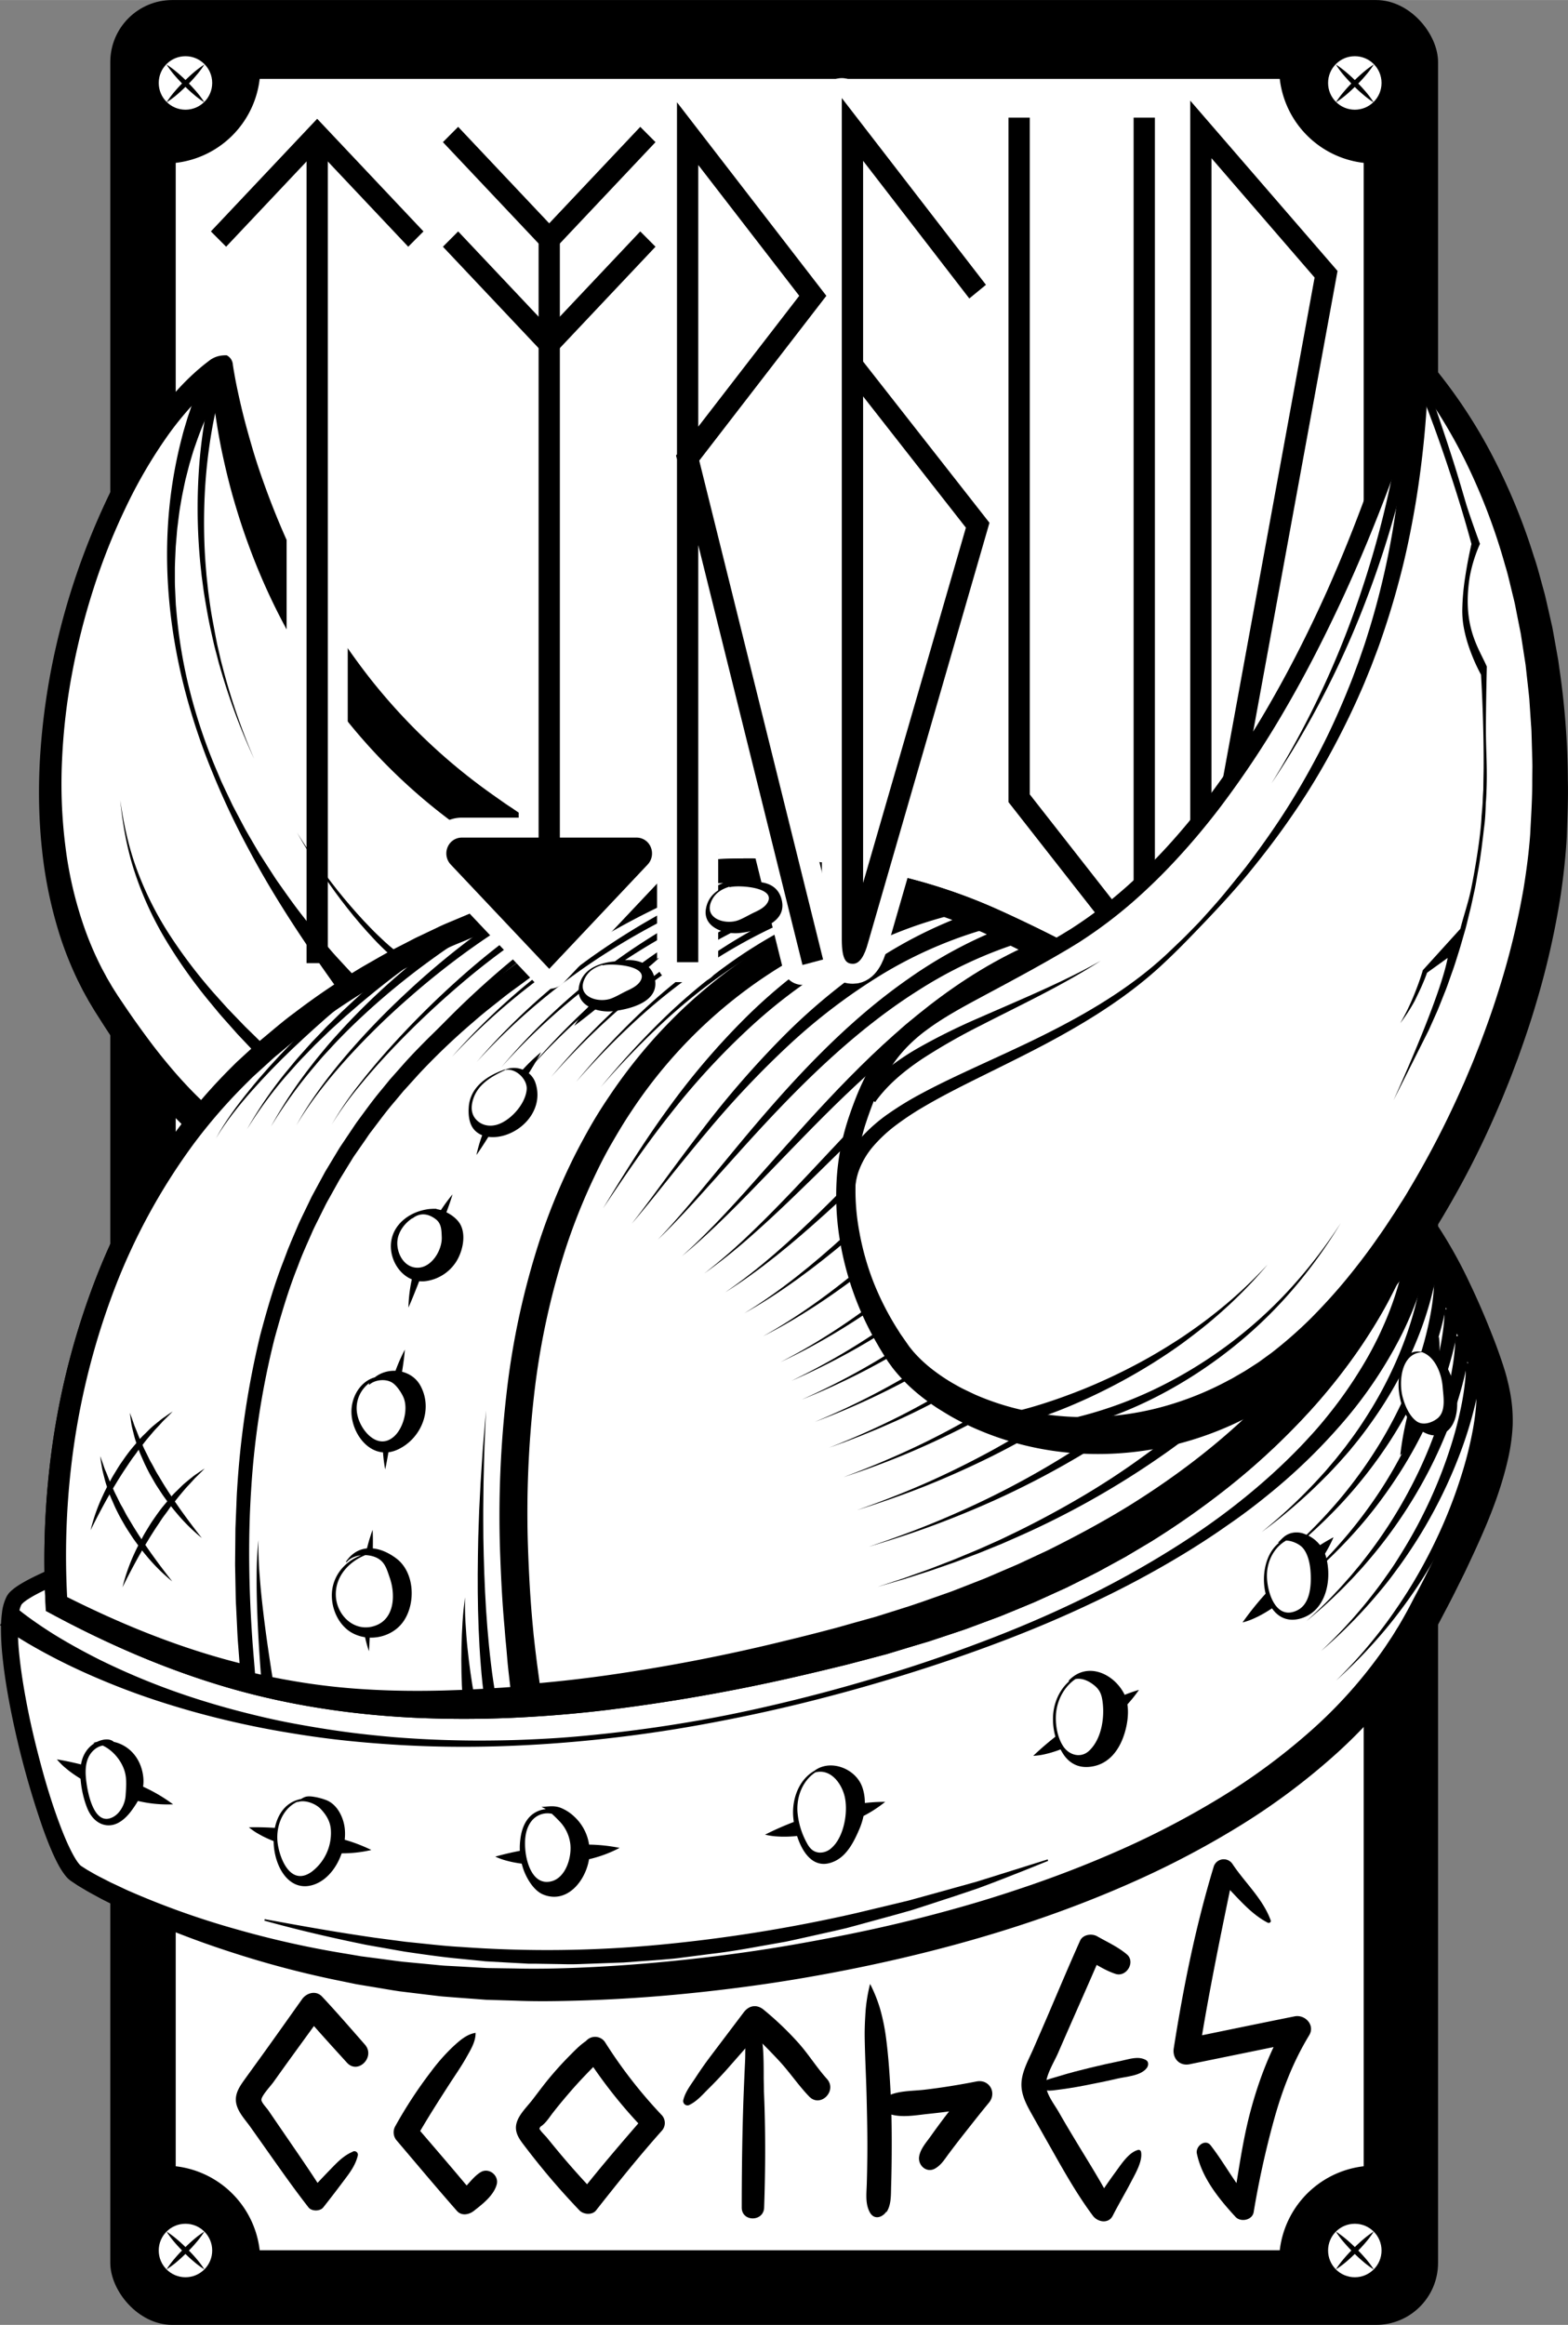 <?xml version="1.0" encoding="UTF-8"?>
<!DOCTYPE svg PUBLIC '-//W3C//DTD SVG 1.0//EN'
          'http://www.w3.org/TR/2001/REC-SVG-20010904/DTD/svg10.dtd'>
<svg height="1273" viewBox="0 0 859.3 1273.39" width="859" xmlns="http://www.w3.org/2000/svg" xmlns:xlink="http://www.w3.org/1999/xlink"
><rect x="0" y="0" width="859.3" height="1273.39" fill="#808080" stroke="none"/><g data-name="Capa 2"
  ><g data-name="Capa 2"
    ><rect height="1273.39" rx="33.97" width="727.65" x="60.44"
      /><circle cx="101.64" cy="1232.65" fill="#fff" r="14.65"
      /><circle cx="742.47" cy="45.41" fill="#fff" r="14.65"
      /><circle cx="101.64" cy="45.41" fill="#fff" r="14.65"
      /><circle cx="742.47" cy="1232.65" fill="#fff" r="14.65"
      /><path d="M707,1238.52H136.65a46.35,46.35,0,0,0-46.35-46.35V83.52a46.35,46.35,0,0,0,46.35-46.34H707a46.34,46.34,0,0,0,46.34,46.34V1192.17A46.34,46.34,0,0,0,707,1238.52Z" fill="#fff" stroke="#000" stroke-miterlimit="10" stroke-width="12.01"
      /><path d="M732.11,1222.29a52.26,52.26,0,0,1,5.93,4.43c1.88,1.58,3.66,3.25,5.39,5s3.4,3.51,5,5.39a51.09,51.09,0,0,1,4.43,5.93,49.37,49.37,0,0,1-5.93-4.42c-1.88-1.58-3.67-3.25-5.4-5s-3.39-3.52-5-5.4A49.44,49.44,0,0,1,732.11,1222.29Z"
      /><path d="M732.11,1243a51.09,51.09,0,0,1,4.43-5.93c1.57-1.88,3.24-3.66,5-5.39s3.52-3.39,5.4-5a50.53,50.53,0,0,1,5.93-4.43,50.37,50.37,0,0,1-4.43,5.94c-1.57,1.88-3.24,3.66-5,5.39s-3.51,3.39-5.39,5A50,50,0,0,1,732.11,1243Z"
      /><path d="M91.28,1222.29a51.38,51.38,0,0,1,5.93,4.43c1.88,1.58,3.66,3.25,5.39,5s3.4,3.51,5,5.39A50,50,0,0,1,112,1243a50.18,50.18,0,0,1-5.93-4.42c-1.88-1.58-3.67-3.25-5.39-5s-3.4-3.52-5-5.4A50.53,50.53,0,0,1,91.28,1222.29Z"
      /><path d="M91.28,1243a52.26,52.26,0,0,1,4.43-5.93c1.57-1.88,3.24-3.66,5-5.39s3.51-3.39,5.39-5a51.38,51.38,0,0,1,5.93-4.43,49.29,49.29,0,0,1-4.43,5.94c-1.57,1.88-3.24,3.66-5,5.39s-3.51,3.39-5.39,5A49.18,49.18,0,0,1,91.28,1243Z"
      /><path d="M91.28,35.33a51.38,51.38,0,0,1,5.93,4.43c1.88,1.57,3.66,3.24,5.39,5s3.4,3.51,5,5.39A49.18,49.18,0,0,1,112,56.05a49.18,49.18,0,0,1-5.93-4.43c-1.88-1.57-3.67-3.24-5.39-5s-3.4-3.51-5-5.39A51.38,51.38,0,0,1,91.28,35.33Z"
      /><path d="M91.28,56.05a51.38,51.38,0,0,1,4.43-5.93c1.57-1.88,3.24-3.66,5-5.39s3.51-3.4,5.39-5A50.25,50.25,0,0,1,112,35.33a48.4,48.4,0,0,1-4.43,5.93c-1.57,1.88-3.24,3.67-5,5.39s-3.51,3.4-5.39,5A51.38,51.38,0,0,1,91.28,56.05Z"
      /><path d="M732.11,35.33A52.26,52.26,0,0,1,738,39.76c1.88,1.57,3.66,3.24,5.39,5s3.4,3.51,5,5.39a50.25,50.25,0,0,1,4.43,5.93,48.4,48.4,0,0,1-5.93-4.43c-1.88-1.57-3.67-3.24-5.4-5s-3.39-3.51-5-5.39A50.25,50.25,0,0,1,732.11,35.33Z"
      /><path d="M732.11,56.05a50.25,50.25,0,0,1,4.43-5.93c1.57-1.88,3.24-3.66,5-5.39s3.52-3.4,5.4-5a49.44,49.44,0,0,1,5.93-4.43,49.44,49.44,0,0,1-4.43,5.93c-1.57,1.88-3.24,3.67-5,5.39s-3.51,3.4-5.39,5A52.26,52.26,0,0,1,732.11,56.05Z"
    /></g
    ><g data-name="Capa 3"
    ><path d="M7.8,876.46c-11.78,20.94,19,139.09,33.72,149.63s111.69,61.11,250.78,61.11,403.24-45,486.82-200.2c44.25-82.19,44.25-107.48,37.93-130.66s-35.82-94.84-54.79-96.94S26.77,842.74,7.8,876.46Z" fill="#fff"
      /><path d="M11.84,878.73a12.78,12.78,0,0,0-1,2.56,28.1,28.1,0,0,0-.62,3.28,58.5,58.5,0,0,0-.44,7.23,141,141,0,0,0,.85,15.12c1.08,10.17,2.81,20.36,4.85,30.49S20,957.62,22.69,967.6s5.73,19.89,9.26,29.53c1.77,4.81,3.64,9.58,5.78,14.11,1.06,2.26,2.19,4.47,3.4,6.49s2.59,3.89,3.55,4.44l3,1.92L51,1026c2.16,1.26,4.47,2.39,6.74,3.56,1.14.57,2.26,1.18,3.42,1.73l3.49,1.63c2.33,1.08,4.62,2.23,7,3.22a447.52,447.52,0,0,0,58.27,20.67,522.67,522.67,0,0,0,60.38,13.39l7.61,1.3,7.66,1c5.11.66,10.21,1.4,15.32,2l15.37,1.46c2.56.23,5.12.54,7.69.7l7.7.41,15.41.88,15.42.22c10.27.26,20.59.08,30.9-.28,20.63-.73,41.27-2.29,61.83-4.48s41.06-5,61.44-8.6,40.64-7.64,60.7-12.57q15-3.68,29.93-7.92t29.54-9.13c19.57-6.45,38.81-13.82,57.57-22.16a474.44,474.44,0,0,0,54.39-28.46,346,346,0,0,0,49.07-36.13,254.87,254.87,0,0,0,40.26-44.93c1.44-2.06,2.79-4.17,4.19-6.25s2.63-4.26,4-6.38c2.56-4.31,5-8.64,7.39-13.29s4.89-9.12,7.18-13.73,4.7-9.19,6.87-13.84l3.33-7,3.15-7c2.16-4.66,4-9.38,6-14.07A187.69,187.69,0,0,0,809,793.56a86,86,0,0,0,1.92-14,65.72,65.72,0,0,0-.91-13.65c-.23-1.15-.43-2.28-.68-3.43l-.86-3.48c-.6-2.29-1.33-4.66-2.1-7-1.55-4.77-3.29-9.57-5.11-14.33-3.64-9.54-7.65-19-12-28.21A235.88,235.88,0,0,0,775,682.87a76.7,76.7,0,0,0-8.47-11.14,20.18,20.18,0,0,0-4.14-3.47,4.65,4.65,0,0,0-1-.47h0c-.07,0,.27,0,.38,0s.18,0,.1,0h-.17c-.42,0-.91.09-1.48.17-2.26.32-4.8.79-7.28,1.26s-5,1-7.55,1.53q-7.59,1.58-15.2,3.3c-40.6,9.16-81.17,19.13-121.68,29.2s-81,20.43-121.38,30.93c-80.82,21-161.5,42.67-241.83,65.44-40.16,11.41-80.24,23.09-120.06,35.5-19.9,6.22-39.75,12.61-59.37,19.49-9.8,3.46-19.58,7-29.12,10.93-4.77,2-9.51,4-14,6.25-2.26,1.12-4.47,2.3-6.5,3.56a31.19,31.19,0,0,0-2.81,1.91c-.23.16-.38.32-.57.47a5.52,5.52,0,0,0-.48.45l-.36.37A.28.28,0,0,1,11.84,878.73Zm-8.07-4.54q.48-.75,1-1.47c.32-.36.65-.7,1-1.05a10.5,10.5,0,0,1,1-.87c.31-.27.64-.57.94-.78a39.52,39.52,0,0,1,3.67-2.48c2.42-1.47,4.84-2.73,7.26-3.92,4.84-2.38,9.7-4.49,14.58-6.52,9.77-4,19.59-7.77,29.45-11.34,19.73-7.14,39.59-13.76,59.5-20.21,39.82-12.86,79.85-25,120-36.81,80.21-23.63,160.73-46.11,241.41-68q60.53-16.38,121.2-32.23,30.34-7.9,60.75-15.61c20.28-5.12,40.58-10.16,61-14.94,5.11-1.19,10.23-2.37,15.39-3.5,2.58-.56,5.17-1.11,7.79-1.64s5.23-1.05,8.14-1.49c.72-.11,1.53-.21,2.4-.3l.81,0a9.43,9.43,0,0,1,1.08,0,11.69,11.69,0,0,1,1.36.09l1,.15a20.32,20.32,0,0,1,6.27,2.33,36.28,36.28,0,0,1,8,6.36A92.19,92.19,0,0,1,789.3,673.5,252,252,0,0,1,805,701.89q6.94,14.46,12.75,29.34c2,5,3.8,10,5.53,15.14.85,2.58,1.69,5.2,2.43,8l1,4.11c.32,1.4.59,2.84.88,4.25A83.8,83.8,0,0,1,829,780.23a104,104,0,0,1-2.16,17c-4.73,22-13.51,41.49-22.54,60.67-2.24,4.83-4.66,9.52-7,14.25s-4.85,9.37-7.29,14.05-5,9.44-7.81,14.11c-1.43,2.31-2.79,4.67-4.28,6.93s-3,4.55-4.52,6.78a273.31,273.31,0,0,1-43.08,48.28,364.69,364.69,0,0,1-51.64,38.21,491.92,491.92,0,0,1-56.51,29.75c-38.78,17.39-79.23,30.44-120.27,40.41-20.53,5-41.22,9.22-62,12.77s-41.73,6.3-62.72,8.41-42.06,3.47-63.19,4c-10.56.27-21.14.4-31.76-.05l-15.89-.48-15.87-1.19-7.92-.62c-2.64-.24-5.27-.62-7.9-.91l-15.78-1.92c-5.24-.78-10.45-1.72-15.68-2.57l-7.83-1.3-7.78-1.61a532.72,532.72,0,0,1-61.36-16.11,504.45,504.45,0,0,1-59-23.24c-2.41-1.07-4.76-2.33-7.14-3.5l-3.56-1.78c-1.19-.59-2.35-1.26-3.53-1.89-2.34-1.28-4.7-2.51-7-3.93l-3.49-2.09-3.52-2.35a13,13,0,0,1-1.13-.88,11.35,11.35,0,0,1-1.05-1c-.35-.35-.59-.66-.87-1a10.79,10.79,0,0,1-.77-1,38.34,38.34,0,0,1-2.46-3.77c-1.43-2.49-2.62-5-3.74-7.45-2.22-5-4.1-9.95-5.88-15A486.36,486.36,0,0,1,6.43,939.25c-2.1-10.34-3.9-20.76-5-31.37a148.15,148.15,0,0,1-.89-16.15,67.23,67.23,0,0,1,.54-8.4A26.33,26.33,0,0,1,3.77,874.19Z"
      /><path d="M782.5,672.64c0,.63-.06,1.1-.11,1.62s-.09,1-.15,1.51c-.1,1-.24,2-.37,3-.29,2-.61,3.9-1,5.83-.73,3.86-1.63,7.67-2.66,11.43a180.14,180.14,0,0,1-7.57,22,215.38,215.38,0,0,1-22.34,40.5q-6.66,9.44-14.12,18.23c-5,5.8-10.2,11.46-15.71,16.78a293.22,293.22,0,0,1-35.17,29.37A293.82,293.82,0,0,0,717,792.1c5.22-5.52,10.09-11.36,14.79-17.3s9-12.2,13.07-18.57a211,211,0,0,0,20-40.45,174.44,174.44,0,0,0,6.32-21.54c.82-3.63,1.51-7.29,2-11q.4-2.74.67-5.49c.07-.91.16-1.82.21-2.72,0-.45.06-.9.07-1.34s0-.92,0-1.24Z"
      /><path d="M788.28,687v1.12l0,.83-.13,1.55c-.1,1-.21,2-.35,3-.25,2-.58,3.92-.93,5.85-.72,3.86-1.59,7.66-2.58,11.43a191.9,191.9,0,0,1-7.35,22.09,220.68,220.68,0,0,1-21.67,40.82c-4.32,6.37-8.84,12.59-13.75,18.49l-1.82,2.24-1.88,2.17L734,800.9l-3.92,4.21-2,2.1c-.67.7-1.35,1.36-2,2a289.87,289.87,0,0,1-34.66,29.93,288.32,288.32,0,0,0,33.14-31.36c.63-.7,1.28-1.39,1.91-2.11l1.84-2.17,3.68-4.34,3.54-4.46,1.76-2.23,1.69-2.29c4.58-6,8.75-12.36,12.7-18.8a213.68,213.68,0,0,0,10.75-19.92,206.43,206.43,0,0,0,8.59-20.86,188,188,0,0,0,6.12-21.6c.78-3.64,1.44-7.31,2-11,.25-1.83.47-3.66.62-5.48.09-.91.14-1.81.2-2.71l0-1.3v-.91Z"
      /><path d="M794.07,701.75l0,1c0,.35,0,.57,0,.86,0,.55-.06,1.08-.1,1.58-.07,1-.2,2-.31,3q-.37,3-.89,5.86c-.68,3.87-1.55,7.67-2.51,11.45a194.77,194.77,0,0,1-7.14,22.13,223.68,223.68,0,0,1-9.47,21.14c-3.53,6.85-7.41,13.52-11.56,20a251.68,251.68,0,0,1-28.38,36.16,285.91,285.91,0,0,1-34.11,30.53,283.78,283.78,0,0,0,32.56-31.92,248,248,0,0,0,26.38-36.94c3.79-6.54,7.29-13.24,10.43-20.09a222,222,0,0,0,8.29-21,189.1,189.1,0,0,0,5.91-21.66c.76-3.66,1.42-7.32,1.89-11,.24-1.83.44-3.66.58-5.48.06-.89.13-1.8.15-2.67,0-.45,0-.87,0-1.27,0-.19,0-.45,0-.58l0-.44Z"
      /><path d="M799.86,716.52a41.24,41.24,0,0,1-.32,6.4c-.21,2-.51,3.94-.84,5.88q-1,5.82-2.43,11.47a203.59,203.59,0,0,1-7,22.17,239.48,239.48,0,0,1-20.41,41.41q-6.1,9.79-13,19t-14.65,17.69a278.35,278.35,0,0,1-33.51,31.19,277.23,277.23,0,0,0,31.93-32.55q7.25-8.79,13.7-18.16t11.95-19.28a235.18,235.18,0,0,0,18.11-41.37,196.85,196.85,0,0,0,5.75-21.72c.75-3.65,1.35-7.33,1.82-11,.22-1.83.41-3.66.52-5.46.08-.91.09-1.78.13-2.67v-1.25c0-.42,0-.73-.06-1.1Z"
      /><path d="M805.65,731.28a46.39,46.39,0,0,1-.23,6.36q-.31,3-.78,5.9c-.62,3.9-1.45,7.7-2.36,11.49a209.55,209.55,0,0,1-6.79,22.22,247.85,247.85,0,0,1-19.87,41.65,258.06,258.06,0,0,1-26.91,37.23l-1.88,2.18-1.93,2.12c-1.3,1.4-2.57,2.83-3.88,4.22-2.68,2.72-5.29,5.52-8.08,8.13-5.43,5.37-11.23,10.34-17.07,15.23,5.61-5.16,11.17-10.37,16.33-16,2.66-2.72,5.12-5.62,7.66-8.45,1.24-1.44,2.44-2.91,3.66-4.36l1.83-2.19,1.75-2.24a253.4,253.4,0,0,0,24.89-38,241,241,0,0,0,17.59-41.61,202.66,202.66,0,0,0,5.59-21.77c.7-3.66,1.33-7.34,1.74-11,.21-1.83.37-3.65.48-5.45a40.26,40.26,0,0,0,0-5.06Z"
      /><path d="M811.44,746a46.3,46.3,0,0,1-.17,6.3c-.17,2-.42,4-.72,5.94q-.9,5.85-2.26,11.51a216.07,216.07,0,0,1-6.65,22.26,261.92,261.92,0,0,1-19.34,41.88c-3.79,6.68-7.94,13.15-12.29,19.46-2.16,3.17-4.46,6.23-6.73,9.31s-4.67,6.07-7.15,9A266.65,266.65,0,0,1,724,904.28a265.25,265.25,0,0,0,30.5-33.88c2.32-3,4.47-6.13,6.67-9.22s4.25-6.28,6.23-9.51c4-6.43,7.82-13,11.24-19.73a256.84,256.84,0,0,0,17.08-41.85,208.73,208.73,0,0,0,5.45-21.81c.7-3.67,1.25-7.35,1.65-11a57.66,57.66,0,0,0,.33-10.56Z"
      /><path d="M817.23,760.81a66.21,66.21,0,0,1-.76,12.2c-.55,3.92-1.32,7.75-2.19,11.55a211.9,211.9,0,0,1-6.49,22.3,274.42,274.42,0,0,1-18.88,42.08Q783.33,859,777,868.62c-4.24,6.39-8.76,12.57-13.49,18.59s-9.77,11.77-15,17.36-10.74,10.86-16.38,16c5.41-5.37,10.67-10.89,15.61-16.67s9.68-11.74,14.08-17.92,8.62-12.51,12.52-19,7.51-13.16,10.87-19.94a268.19,268.19,0,0,0,16.63-42.07,206.24,206.24,0,0,0,5.31-21.85c.66-3.67,1.23-7.35,1.57-11a59.39,59.39,0,0,0,.21-10.61Z"
      /><path d="M823,775.57a68.38,68.38,0,0,1-.64,12.18c-.54,3.92-1.26,7.77-2.09,11.57a219,219,0,0,1-6.37,22.35,288.29,288.29,0,0,1-18.46,42.27,296.87,296.87,0,0,1-24.67,38.76q-6.93,9.13-14.54,17.73t-16,16.39q7.92-8.24,15.18-17.06t13.64-18.28a293.74,293.74,0,0,0,22.65-39.42A282.68,282.68,0,0,0,808,819.79a211.94,211.94,0,0,0,5.18-21.89c.63-3.67,1.15-7.35,1.48-11a61.35,61.35,0,0,0,.1-10.65Z"
      /><path d="M136.38,1000.85a164.13,164.13,0,0,1,17.35.56q8.45.72,16.78,2.1a169.86,169.86,0,0,1,16.6,3.66,90.07,90.07,0,0,1,16.41,6.11,70.59,70.59,0,0,1-17.51,1.81,107.62,107.62,0,0,1-17.2-1.55,98.22,98.22,0,0,1-16.79-4.35,71,71,0,0,1-8.1-3.48c-1.31-.7-2.61-1.41-3.88-2.2A41.65,41.65,0,0,1,136.38,1000.85Z"
      /><path d="M31.18,963.64a166.21,166.21,0,0,1,16.94,3.77q8.18,2.28,16.11,5.19a165.18,165.18,0,0,1,15.63,6.67,89.81,89.81,0,0,1,15,9,70.24,70.24,0,0,1-17.55-1.47,107,107,0,0,1-16.61-4.71A98.31,98.31,0,0,1,45,974.74a70.27,70.27,0,0,1-7.31-4.92c-1.16-.94-2.31-1.87-3.41-2.88A43.85,43.85,0,0,1,31.18,963.64Z"
      /><path d="M271.42,1016.91a167.17,167.17,0,0,1,16.94-3.8c5.58-.94,11.16-1.67,16.78-2.16a168.17,168.17,0,0,1,17-.62,90.46,90.46,0,0,1,17.41,1.8,69.74,69.74,0,0,1-16.5,6.14,106.06,106.06,0,0,1-17,2.8,96.56,96.56,0,0,1-17.34,0,70.56,70.56,0,0,1-8.71-1.34c-1.45-.35-2.89-.71-4.31-1.16A43.44,43.44,0,0,1,271.42,1016.91Z"
      /><path d="M419.27,1004.88a163.83,163.83,0,0,1,15.87-7c5.29-2,10.62-3.83,16-5.41a168.65,168.65,0,0,1,16.54-3.93,89.32,89.32,0,0,1,17.43-1.63,70.27,70.27,0,0,1-15,9.24A108.24,108.24,0,0,1,454,1002.2a98.9,98.9,0,0,1-17,3.39,69.62,69.62,0,0,1-8.8.38c-1.49-.06-3-.13-4.46-.29A42.53,42.53,0,0,1,419.27,1004.88Z"
      /><path d="M566.23,961.71a166.61,166.61,0,0,1,13.19-11.29c4.48-3.44,9.07-6.71,13.81-9.77a164,164,0,0,1,14.71-8.5,90.16,90.16,0,0,1,16.23-6.57,70.5,70.5,0,0,1-11.7,13.16,107,107,0,0,1-13.74,10.45,97.54,97.54,0,0,1-15.33,8.13,70.43,70.43,0,0,1-8.32,2.89c-1.44.37-2.88.73-4.35,1A42.41,42.41,0,0,1,566.23,961.71Z"
      /><path d="M680.94,888.64A168.28,168.28,0,0,1,691.69,875c3.74-4.24,7.61-8.34,11.66-12.26a167.32,167.32,0,0,1,12.79-11.19A90,90,0,0,1,730.79,842a70.49,70.49,0,0,1-8.93,15.17,107.45,107.45,0,0,1-11.46,12.92A97.71,97.71,0,0,1,696.94,881a71.6,71.6,0,0,1-7.6,4.45c-1.35.64-2.69,1.27-4.08,1.82A40.1,40.1,0,0,1,680.94,888.64Z"
      /><path d="M767.38,797.05a164.88,164.88,0,0,1,2.86-17.13c1.22-5.52,2.64-11,4.31-16.36a164.44,164.44,0,0,1,5.82-16,89.67,89.67,0,0,1,8.22-15.45,70.17,70.17,0,0,1-.52,17.6,107.47,107.47,0,0,1-3.82,16.84,97.56,97.56,0,0,1-6.53,16.07,70.19,70.19,0,0,1-4.52,7.56c-.87,1.21-1.74,2.41-2.69,3.56A42,42,0,0,1,767.38,797.05Z"
      /><path d="M762.26,684.69c-6.33,10.53-54.79,153.83-301.36,217.06-66.54,17.06-123,26.37-172.13,29.7-60.5,4.1-109.77-.9-152.76-11.71C97.08,910,63.3,895.43,31,878.57,24.66,773.2,57.52,659.23,134.25,585.63c63.18-60.59,153.17-99.9,243.92-107.27,43.57-3.55,87.31.25,128.33,12.6h0a294.77,294.77,0,0,1,38.69,14.59C702.73,578.07,768.58,674.14,762.26,684.69Z" fill="#fff"
      /><path d="M771.7,690.35a6.44,6.44,0,0,1-.29.6l-.61,1.33-1.31,2.88c-.92,2-1.84,4-2.81,6-1.92,4-4,8-6.08,12-4.24,7.91-8.94,15.54-13.91,23a320.16,320.16,0,0,1-33.46,41.65,381.54,381.54,0,0,1-39.15,36,455.48,455.48,0,0,1-43.3,30.55l-11.37,6.76-2.84,1.68-2.9,1.58-5.79,3.17-5.8,3.17c-1.94,1-3.92,2-5.88,3l-11.81,5.88-12,5.45c-2,.9-4,1.84-6,2.7l-6.08,2.52-12.17,5-12.32,4.58-6.15,2.29c-2.06.74-4.15,1.4-6.22,2.11L511,898.38c-1,.34-2.07.7-3.11,1l-3.14.93-6.28,1.88L485.9,906l-12.65,3.35L466.92,911c-2.11.56-4.22,1.11-6.33,1.6q-12.63,3.1-25.32,6a1014.07,1014.07,0,0,1-102.67,18q-25.92,3.11-52.1,4.28t-52.39,0c-34.92-1.61-69.87-6.8-103.51-16.62s-65.85-23.86-96.39-40.3l-3.1-1.66-.12-3.3h0a449.38,449.38,0,0,1,4.26-91.16,414.38,414.38,0,0,1,23.51-88.22,353.34,353.34,0,0,1,43.95-80.22,308.42,308.42,0,0,1,30.05-34.75c1.37-1.34,2.69-2.75,4.11-4l4.22-3.88,4.23-3.87c1.43-1.27,2.78-2.63,4.27-3.82,5.89-4.87,11.65-9.91,17.82-14.41a389.11,389.11,0,0,1,38-25.61c6.63-3.76,13.19-7.67,20-11.06l5.08-2.62c1.7-.88,3.38-1.78,5.12-2.56L240,507.87c3.43-1.68,7-3.07,10.49-4.56l5.28-2.22c1.76-.72,3.5-1.51,5.3-2.14,7.17-2.61,14.25-5.46,21.55-7.7,3.63-1.16,7.24-2.41,10.9-3.5l11-3.1c1.85-.5,3.67-1.07,5.53-1.51l5.56-1.32c3.72-.87,7.43-1.79,11.15-2.62L338,477c1.87-.35,3.74-.74,5.62-1.07l5.67-.85,11.33-1.7,11.4-1.21a365.1,365.1,0,0,1,45.83-1.93A344.13,344.13,0,0,1,508.6,484l-2.1-.31h1.05l1.05.32a301.77,301.77,0,0,1,39.49,14.71q18.95,8.6,37.4,18.19c6.16,3.18,12.27,6.47,18.34,9.82s12.08,6.85,18.06,10.38q17.94,10.59,35.21,22.34a533.49,533.49,0,0,1,65.48,52.21,342.31,342.31,0,0,1,29,30.92,190,190,0,0,1,12.88,17.59,91.07,91.07,0,0,1,5.71,10.17,44,44,0,0,1,2.47,6.37,23.56,23.56,0,0,1,.89,4.61l.06.72,0,.37v.47c0,.63,0,1.24-.09,1.89a21,21,0,0,1-.51,2.48A16,16,0,0,1,771.7,690.35ZM752.81,679A7.11,7.11,0,0,0,752,681a5.09,5.09,0,0,0-.25,1.22,3.23,3.23,0,0,0,0,.61v.28c.06.26,0-.11-.08-.44a22.7,22.7,0,0,0-1.2-3.23,70.71,70.71,0,0,0-4.2-7.85,169.22,169.22,0,0,0-11.09-15.83,326.63,326.63,0,0,0-26.48-29.79,502.6,502.6,0,0,0-61.55-52.23Q630.64,561.8,613.42,551c-11.47-7.2-23.22-14-35.14-20.47s-24.1-12.52-36.39-18.29a288.15,288.15,0,0,0-37.47-14.28l2.09.3H505.4l-1-.3a329.77,329.77,0,0,0-86.9-13.79,353,353,0,0,0-44.22,1.54l-11,1.09-11,1.56-5.48.78c-1.83.3-3.64.67-5.46,1l-10.9,2c-3.62.77-7.21,1.64-10.82,2.45l-5.4,1.24c-1.81.41-3.58,1-5.36,1.43l-10.71,2.93c-3.55,1-7.06,2.21-10.59,3.31-7.1,2.11-14,4.83-21,7.31-1.75.6-3.44,1.35-5.16,2L255.31,515c-3.42,1.42-6.88,2.75-10.21,4.35L235,523.94c-1.7.75-3.34,1.61-5,2.45l-4.94,2.53c-6.65,3.26-13,7-19.46,10.67a375.43,375.43,0,0,0-36.84,24.68c-6,4.33-11.56,9.2-17.27,13.88-1.45,1.15-2.76,2.45-4.14,3.68l-4.09,3.73-4.1,3.72c-1.37,1.24-2.63,2.58-3.95,3.86a295.2,295.2,0,0,0-29,33.29,337.36,337.36,0,0,0-42.64,77.39,402.46,402.46,0,0,0-22.75,85.71A423.74,423.74,0,0,0,37,878.21h0l-3.21-5c30.42,15.46,61.94,28.46,94.68,37q12.27,3.22,24.71,5.71c8.29,1.6,16.62,3,25,4.19s16.77,2.09,25.21,2.71l3.16.26,3.17.2,6.33.39,6.34.27,3.17.13,3.18.08c33.86.9,67.83-1.61,101.53-6.22a993,993,0,0,0,100.37-19.33q12.45-3,24.84-6.28,3.1-.79,6.16-1.68l6.12-1.73L480,885.5l12.13-3.82,6.05-1.92,3-1c1-.33,2-.7,3-1l12-4.23c2-.71,4-1.38,6-2.14l5.9-2.3,11.8-4.62,11.65-5L557.3,857c1.93-.84,3.82-1.77,5.74-2.66L574.48,849c15.07-7.51,29.91-15.44,44.2-24.25,28.49-17.69,55.13-38.36,78-62.59a309.2,309.2,0,0,0,31.24-38.69q7-10.25,13-21.05c2-3.61,3.94-7.23,5.77-10.94.93-1.84,1.82-3.72,2.73-5.63l1.4-3,.77-1.6C752,680.57,752.4,679.77,752.81,679Z"
      /><path d="M121.6,200S136.36,417,349.2,488.69c0,0-107.47,143.31-149.62,149.63s-80.08,6.32-141.2-88.51C-13.69,438,54.17,244.23,121.6,200Z" fill="#fff"
      /><path d="M124.28,194.6a6.31,6.31,0,0,1,2.67,2.7,6.78,6.78,0,0,1,.67,2.41l0,.17.06.34.11.71.23,1.44.51,2.89c.33,1.94.71,3.88,1.1,5.82q1.2,5.8,2.56,11.6c1.81,7.72,3.95,15.37,6.19,23s4.8,15.1,7.52,22.52,5.64,14.77,8.75,22A365.55,365.55,0,0,0,202.34,371a321.82,321.82,0,0,0,67.43,64.11l4.77,3.36c1.59,1.12,3.18,2.25,4.82,3.3s3.23,2.18,4.84,3.27,3.29,2.1,4.93,3.16c6.54,4.26,13.26,8.25,20,12.22,3.43,1.91,6.8,3.95,10.28,5.79l5.19,2.88c1.75.9,3.49,1.84,5.24,2.78,3.48,1.91,7.05,3.66,10.57,5.55s7.13,3.62,10.67,5.57l7.92,4.35-5,4.95h0c-9.37,13.34-19.09,26.26-29.06,39.08-5,6.42-10.07,12.73-15.2,19L302,559.82l-7.9,9.29q-8,9.25-16.2,18.31c-5.53,6-11.15,11.94-17,17.75s-11.75,11.54-18,17a187,187,0,0,1-20.15,15.53,79.44,79.44,0,0,1-12,6.52,45.42,45.42,0,0,1-7.15,2.44c-3,.66-4.7.8-6.81,1.12-4.12.56-8.31,1-12.57,1.38s-8.61.46-13,.36A91.28,91.28,0,0,1,145,645.11L141.8,644c-1.06-.38-2.07-.83-3.11-1.24-2.09-.8-4.06-1.8-6.08-2.73a112.14,112.14,0,0,1-11.39-6.59,141.29,141.29,0,0,1-20-16.13,235,235,0,0,1-17.11-18.41c-5.31-6.39-10.33-13-15.15-19.63s-9.41-13.48-13.79-20.38l-3.3-5.18-3.26-5.43-3.06-5.53-2.85-5.63a195.11,195.11,0,0,1-9.43-23.3A236.59,236.59,0,0,1,23,465.13c-.9-8.22-1.38-16.47-1.56-24.71s0-16.48.45-24.69A377.13,377.13,0,0,1,28,366.91a394.16,394.16,0,0,1,30.46-93.2A287.43,287.43,0,0,1,83.23,231,185,185,0,0,1,99,211.64c2.88-3.06,5.93-6,9.11-8.81,1.63-1.37,3.22-2.78,4.95-4.07l1.28-1,.7-.54a15.68,15.68,0,0,1,1.63-1,13.54,13.54,0,0,1,3.95-1.38A17.94,17.94,0,0,1,124.28,194.6Zm-5.35,10.76a2.91,2.91,0,0,0,1.16,1.47,2.14,2.14,0,0,0,1.45.33.9.9,0,0,0,.39-.15l-.5.38-1.14.85c-1.53,1.09-3,2.34-4.45,3.53q-4.35,3.73-8.38,7.93a174.08,174.08,0,0,0-14.93,18,266.38,266.38,0,0,0-23.91,40.87,344.74,344.74,0,0,0-17.51,44.3,377.54,377.54,0,0,0-11.66,46.22A334.24,334.24,0,0,0,34,416.34a273.11,273.11,0,0,0,1.85,47.27,213.81,213.81,0,0,0,10.78,45.61,178,178,0,0,0,9.27,21.33l2.75,5.1,2.92,5,3.1,4.88L68,550.46c4.44,6.61,9.06,13.06,13.79,19.41s9.7,12.46,14.84,18.37c10.32,11.73,21.56,22.57,34.07,30.64a92.44,92.44,0,0,0,9.62,5.41c1.66.73,3.29,1.56,5,2.17.84.32,1.67.68,2.52,1l2.56.85a75.74,75.74,0,0,0,21.32,3.41,110.62,110.62,0,0,0,11.17-.36c3.79-.32,7.62-.77,11.5-1.32,1.87-.27,4.2-.61,5.13-.81a28,28,0,0,0,4.29-1.47,62.49,62.49,0,0,0,9.28-5,169.55,169.55,0,0,0,18.23-13.94q8.87-7.65,17.41-16c5.69-5.51,11.25-11.22,16.76-17s11-11.61,16.34-17.54,10.7-11.92,16-17.94,10.51-12.13,15.74-18.23c10.41-12.21,20.73-24.6,30.85-37h0l2.89,9.3c-4.08-.78-8.18-1.58-12.21-2.59-2-.52-4-1-6-1.6-1-.28-2-.52-3-.83l-3-.93c-2-.62-4-1.24-6-1.89s-3.94-1.38-5.9-2.11c-3.94-1.39-7.79-3-11.66-4.61a254.35,254.35,0,0,1-44.11-24.21,313.48,313.48,0,0,1-72.22-69.95,344.69,344.69,0,0,1-47.28-88c-2.87-7.8-5.41-15.72-7.73-23.69s-4.28-16-6.05-24.12-3.17-16.26-4.32-24.46q-.87-6.15-1.43-12.36c-.18-2.07-.35-4.14-.49-6.22-.07-1.05-.13-2.09-.17-3.14l-.06-1.59,0-.8v-.63a6,6,0,0,0,.65,2.22A5.81,5.81,0,0,0,118.93,205.36Z"
      /><path d="M762.26,684.69c-6.33,10.53-54.79,153.83-301.36,217.06-66.54,17.06-123,26.37-172.13,29.7-60.5,4.1-109.77-.9-152.76-11.71C97.08,910,63.3,895.43,31,878.57,24.66,773.2,57.52,659.23,134.25,585.63c63.18-60.59,153.17-99.9,243.92-107.27,43.57-3.55,87.31.25,128.33,12.6h0a294.77,294.77,0,0,1,38.69,14.59C702.73,578.07,768.58,674.14,762.26,684.69Z" fill="#fff"
      /><path d="M771.7,690.35a6.44,6.44,0,0,1-.29.6l-.61,1.33-1.31,2.88c-.92,2-1.84,4-2.81,6-1.92,4-4,8-6.08,12-4.24,7.91-8.94,15.54-13.91,23a320.16,320.16,0,0,1-33.46,41.65,381.54,381.54,0,0,1-39.15,36,455.48,455.48,0,0,1-43.3,30.55l-11.37,6.76-2.84,1.68-2.9,1.58-5.79,3.17-5.8,3.17c-1.94,1-3.92,2-5.88,3l-11.81,5.88-12,5.45c-2,.9-4,1.84-6,2.7l-6.08,2.52-12.17,5-12.32,4.58-6.15,2.29c-2.06.74-4.15,1.4-6.22,2.11L511,898.38c-1,.34-2.07.7-3.11,1l-3.14.93-6.28,1.88L485.9,906l-12.65,3.35L466.92,911c-2.11.56-4.22,1.11-6.33,1.6q-12.63,3.1-25.32,6a1014.07,1014.07,0,0,1-102.67,18q-25.92,3.11-52.1,4.28t-52.39,0c-34.92-1.61-69.87-6.8-103.51-16.62s-65.85-23.86-96.39-40.3l-3.1-1.66-.12-3.3h0a449.38,449.38,0,0,1,4.26-91.16,414.38,414.38,0,0,1,23.51-88.22,353.34,353.34,0,0,1,43.95-80.22,308.42,308.42,0,0,1,30.05-34.75c1.37-1.34,2.69-2.75,4.11-4l4.22-3.88,4.23-3.87c1.43-1.27,2.78-2.63,4.27-3.82,5.89-4.87,11.65-9.91,17.82-14.41a389.11,389.11,0,0,1,38-25.61c6.63-3.76,13.19-7.67,20-11.06l5.08-2.62c1.7-.88,3.38-1.78,5.12-2.56L240,507.87c3.43-1.68,7-3.07,10.49-4.56l5.28-2.22c1.76-.72,3.5-1.51,5.3-2.14,7.17-2.61,14.25-5.46,21.55-7.7,3.63-1.16,7.24-2.41,10.9-3.5l11-3.1c1.85-.5,3.67-1.07,5.53-1.51l5.56-1.32c3.72-.87,7.43-1.79,11.15-2.62L338,477c1.87-.35,3.74-.74,5.62-1.07l5.67-.85,11.33-1.7,11.4-1.21a365.1,365.1,0,0,1,45.83-1.93A344.13,344.13,0,0,1,508.6,484l-2.1-.31h1.05l1.05.32a301.77,301.77,0,0,1,39.49,14.71q18.95,8.6,37.4,18.19c6.16,3.18,12.27,6.47,18.34,9.82s12.08,6.85,18.06,10.38q17.94,10.59,35.21,22.34a533.49,533.49,0,0,1,65.48,52.21,342.31,342.31,0,0,1,29,30.92,190,190,0,0,1,12.88,17.59,91.07,91.07,0,0,1,5.71,10.17,44,44,0,0,1,2.47,6.37,23.56,23.56,0,0,1,.89,4.61l.06.72,0,.37v.47c0,.63,0,1.24-.09,1.89a21,21,0,0,1-.51,2.48A16,16,0,0,1,771.7,690.35ZM752.81,679A7.11,7.11,0,0,0,752,681a5.09,5.09,0,0,0-.25,1.22,3.23,3.23,0,0,0,0,.61v.28c.06.26,0-.11-.08-.44a22.7,22.7,0,0,0-1.2-3.23,70.71,70.71,0,0,0-4.2-7.85,169.22,169.22,0,0,0-11.09-15.83,326.63,326.63,0,0,0-26.48-29.79,502.6,502.6,0,0,0-61.55-52.23Q630.64,561.8,613.42,551c-11.47-7.2-23.22-14-35.14-20.47s-24.1-12.52-36.39-18.29a288.15,288.15,0,0,0-37.47-14.28l2.09.3H505.4l-1-.3a329.77,329.77,0,0,0-86.9-13.79,353,353,0,0,0-44.22,1.54l-11,1.09-11,1.56-5.48.78c-1.83.3-3.64.67-5.46,1l-10.9,2c-3.62.77-7.21,1.64-10.82,2.45l-5.4,1.24c-1.81.41-3.58,1-5.36,1.43l-10.71,2.93c-3.55,1-7.06,2.21-10.59,3.31-7.1,2.11-14,4.83-21,7.31-1.75.6-3.44,1.35-5.16,2L255.31,515c-3.42,1.42-6.88,2.75-10.21,4.35L235,523.94c-1.7.75-3.34,1.61-5,2.45l-4.94,2.53c-6.65,3.26-13,7-19.46,10.67a375.43,375.43,0,0,0-36.84,24.68c-6,4.33-11.56,9.2-17.27,13.88-1.45,1.15-2.76,2.45-4.14,3.68l-4.09,3.73-4.1,3.72c-1.37,1.24-2.63,2.58-3.95,3.86a295.2,295.2,0,0,0-29,33.29,337.36,337.36,0,0,0-42.64,77.39,402.46,402.46,0,0,0-22.75,85.71A423.74,423.74,0,0,0,37,878.21h0l-3.21-5c30.42,15.46,61.94,28.46,94.68,37q12.27,3.22,24.71,5.71c8.29,1.6,16.62,3,25,4.19s16.77,2.09,25.21,2.71l3.16.26,3.17.2,6.33.39,6.34.27,3.17.13,3.18.08c33.86.9,67.83-1.61,101.53-6.22a993,993,0,0,0,100.37-19.33q12.45-3,24.84-6.28,3.1-.79,6.16-1.68l6.12-1.73L480,885.5l12.13-3.82,6.05-1.92,3-1c1-.33,2-.7,3-1l12-4.23c2-.71,4-1.38,6-2.14l5.9-2.3,11.8-4.62,11.65-5L557.3,857c1.93-.84,3.82-1.77,5.74-2.66L574.48,849c15.07-7.51,29.91-15.44,44.2-24.25,28.49-17.69,55.13-38.36,78-62.59a309.2,309.2,0,0,0,31.24-38.69q7-10.25,13-21.05c2-3.61,3.94-7.23,5.77-10.94.93-1.84,1.82-3.72,2.73-5.63l1.4-3,.77-1.6C752,680.57,752.4,679.77,752.81,679Z"
      /><path d="M83.33,641.2c.3-.53.61-1.05.92-1.57l.89-1.26c.58-.84,1.18-1.65,1.79-2.44,1.2-1.61,2.42-3.18,3.66-4.74q3.69-4.7,7.49-9.29c5.07-6.12,10.21-12.18,15.5-18.11s10.66-11.79,16.26-17.42c2.82-2.8,5.65-5.59,8.63-8.22a78.78,78.78,0,0,1,9.38-7.32,78,78,0,0,0-9.07,7.66c-2.86,2.74-5.57,5.63-8.28,8.52-5.35,5.83-10.48,11.87-15.52,18s-9.92,12.35-14.72,18.64q-3.62,4.71-7.09,9.51c-1.17,1.59-2.32,3.2-3.43,4.81-.57.81-1.12,1.62-1.63,2.42l-.78,1.21c-.18.34-.37.67-.57,1Z"
      /><path d="M178,551.5l-2.74,1.88-2.72,2.1c-1.82,1.38-3.55,2.94-5.34,4.41L162,564.5l-5.15,4.72c-6.82,6.36-13.49,12.91-20,19.57s-12.93,13.48-19.1,20.5c-1.56,1.74-3.07,3.52-4.57,5.31l-2.26,2.68L108.68,620c-.72.92-1.46,1.83-2.17,2.76l-2.06,2.83c-1.43,1.85-2.59,3.88-3.86,5.85,1.19-2,2.27-4.1,3.63-6l2-2.92c.67-.95,1.37-1.89,2.06-2.84l2.07-2.83,2.16-2.78c1.43-1.85,2.88-3.7,4.37-5.5,5.91-7.27,12-14.35,18.35-21.29s12.72-13.77,19.33-20.43l5-5,5.11-4.87c1.77-1.57,3.45-3.21,5.29-4.73l2.75-2.31,3-2.19Z"
      /><path d="M209.39,533.08c-2.09,1.35-4.26,2.95-6.39,4.56s-4.24,3.26-6.33,4.94c-4.2,3.34-8.34,6.78-12.44,10.27q-12.28,10.47-24,21.62T137.8,597.69c-7.09,8.09-13.92,16.5-19.43,25.79,5.14-9.51,11.66-18.21,18.46-26.61s14.09-16.44,21.63-24.2,15.28-15.33,23.25-22.67c4-3.67,8-7.3,12.12-10.84,2-1.78,4.12-3.53,6.22-5.27s4.23-3.43,6.61-5.1Z"
      /><path d="M240,517.64c-1.21.77-2.47,1.61-3.73,2.45s-2.5,1.72-3.75,2.58c-2.49,1.74-5,3.5-7.44,5.3-4.91,3.6-9.79,7.26-14.56,11s-9.51,7.65-14.17,11.59l-6.92,6-6.77,6.16q-1.71,1.53-3.34,3.13L176,569.07l-3.3,3.18-3.19,3.29c-2.1,2.21-4.29,4.34-6.33,6.62L157.07,589a228.59,228.59,0,0,0-21.72,29.52A228.82,228.82,0,0,1,156,588.06l5.88-7.1c2-2.37,4.07-4.6,6.1-6.91l3.08-3.43,3.19-3.32L177.4,564c1-1.11,2.13-2.21,3.23-3.28l6.57-6.47,6.74-6.3c4.53-4.16,9.12-8.26,13.81-12.24s9.44-7.9,14.26-11.73q3.62-2.87,7.31-5.65c1.24-.93,2.46-1.87,3.72-2.78s2.5-1.82,3.84-2.74Z"
      /><path d="M266.64,505.8c-5.8,3.3-11.6,7-17.26,10.75s-11.24,7.7-16.72,11.76a394.64,394.64,0,0,0-31.6,26c-5,4.61-10,9.35-14.71,14.27-2.41,2.42-4.7,5-7,7.45s-4.58,5.08-6.76,7.72A252.5,252.5,0,0,0,148.5,617a252.22,252.22,0,0,1,22.8-34.28c2.09-2.74,4.32-5.36,6.49-8s4.46-5.24,6.79-7.78c4.58-5.14,9.36-10.11,14.25-15a401.12,401.12,0,0,1,30.87-27.51q8.06-6.5,16.45-12.57c5.62-4.06,11.25-8,17.24-11.7Z"
      /><path d="M300.46,495.53c-7,2.25-13.85,5.89-20.49,9.71s-13.11,8.13-19.45,12.57A428.35,428.35,0,0,0,224,546.63a408.13,408.13,0,0,0-33.33,32.57c-10.42,11.52-20.23,23.7-28.22,37.09,7.56-13.65,17-26.18,27.09-38.08A410.85,410.85,0,0,1,222,544.4a434,434,0,0,1,35.89-30.24c6.28-4.7,12.69-9.23,19.38-13.42s13.57-8.13,21.36-10.92Z"
      /><path d="M340.4,485.19A159.18,159.18,0,0,0,316.61,495a245.08,245.08,0,0,0-22.49,12.91,392.79,392.79,0,0,0-41.72,31.17A486.91,486.91,0,0,0,214.49,575c-6,6.34-11.79,12.84-17.31,19.59a180.1,180.1,0,0,0-15.3,21.19,182.37,182.37,0,0,1,14.75-21.62c5.36-6.91,11-13.59,16.84-20.1A489.52,489.52,0,0,1,250.57,537a398.35,398.35,0,0,1,41.26-32.56,252.93,252.93,0,0,1,22.55-13.74,164.72,164.72,0,0,1,24.31-10.76Z"
      /><path d="M375.79,476.16a243.53,243.53,0,0,0-26.74,10.33l-6.51,3.05-6.4,3.27c-2.16,1.06-4.23,2.28-6.34,3.42L326.65,498l-3.1,1.83c-8.31,4.82-16.37,10.07-24.24,15.62s-15.57,11.33-23,17.44A489.26,489.26,0,0,0,233.76,572q-10,10.43-19.45,21.45-4.69,5.5-9.15,11.22a135.63,135.63,0,0,0-8.39,11.81,135.23,135.23,0,0,1,8.14-12q4.32-5.82,8.91-11.44,9.15-11.25,19-21.91a487.86,487.86,0,0,1,41.83-40.26c7.36-6.31,15-12.31,22.78-18.07s15.83-11.25,24.13-16.31l3.11-1.92,3.15-1.83c2.11-1.2,4.18-2.48,6.34-3.61l6.43-3.46,6.55-3.25a250.47,250.47,0,0,1,27.06-11.14Z"
      /><path d="M195.19,618.42c3.14-4.42,6.38-8.61,9.71-12.78s6.72-8.27,10.21-12.29q10.42-12.11,21.62-23.48t23.11-22c7.94-7.06,16.07-13.93,24.5-20.4a398.37,398.37,0,0,1,53.19-35c4.61-2.62,9.41-4.92,14.12-7.35l7.21-3.38,3.61-1.68,3.66-1.56,7.32-3.1,7.44-2.83,3.72-1.41,3.77-1.27,7.53-2.53L388.42,470l-3.74,1.34L381,472.84l-7.37,3L366.36,479l-3.62,1.62-3.57,1.75L352,485.89c-4.66,2.52-9.4,4.89-14,7.59a397.16,397.16,0,0,0-52.32,35.8c-8.26,6.59-16.22,13.56-24,20.73s-15.28,14.6-22.55,22.26-14.29,15.57-21,23.69c-3.38,4-6.67,8.18-9.89,12.35S201.93,616.74,199,621Z"
      /><path d="M308.32,651a351.33,351.33,0,0,1,34-55.44,321.85,321.85,0,0,1,43.65-47.87,264.62,264.62,0,0,1,52.89-37,240.67,240.67,0,0,1,29.4-13.16,260.21,260.21,0,0,1,30.82-9.09,257.19,257.19,0,0,0-30.31,10.38,238.56,238.56,0,0,0-28.56,14.29,260,260,0,0,0-50.46,38.62,315,315,0,0,0-40.66,48.64,341.55,341.55,0,0,0-30.67,55.26Z"
      /><path d="M522.18,501a233.46,233.46,0,0,0-58.75,23.4A283.36,283.36,0,0,0,411.81,562a396.71,396.71,0,0,0-43.72,47.2c-13.44,16.83-25.59,34.69-37.6,52.63,11.23-18.43,22.62-36.81,35.39-54.31A401.88,401.88,0,0,1,408,558a291.07,291.07,0,0,1,51.19-40.71,243.93,243.93,0,0,1,60.12-27Z"
      /><path d="M542.53,508.17a235.28,235.28,0,0,0-58.7,25.21,319,319,0,0,0-51.49,39,516.2,516.2,0,0,0-44.73,47.33c-7,8.31-13.89,16.78-20.72,25.28s-13.63,17-20.73,25.32c6.74-8.58,13.16-17.39,19.63-26.17s13-17.54,19.66-26.18A521.48,521.48,0,0,1,428.5,568.4a325.28,325.28,0,0,1,50.9-42.06,245.06,245.06,0,0,1,60-28.81Z"
      /><path d="M561.57,515.46a235.62,235.62,0,0,0-58.63,27.18c-18.4,11.62-35.43,25.49-51.49,40.41s-31.15,31-45.91,47.39l-22.12,24.62c-7.42,8.17-14.95,16.26-22.91,23.9,7.63-8,14.8-16.35,21.86-24.81l21.07-25.53c14.09-17,28.54-33.77,44.15-49.55s32.32-30.61,50.74-43.36a245.75,245.75,0,0,1,59.87-30.82Z"
      /><path d="M579.47,523.1c-20.68,6.75-40.28,17-58.56,29.26S485.55,579,469.3,594.13s-31.73,31.29-47.25,47.37c-7.76,8-15.53,16.08-23.51,23.92S382.37,680.9,373.71,688c8.36-7.42,16.2-15.37,23.84-23.51S412.6,648,420,639.62c14.83-16.71,29.66-33.47,45.41-49.46s32.43-31.21,50.7-44.61,38.15-24.89,59.69-32.93Z"
      /><path d="M596.38,531.31c-20.74,7.42-40.25,18.51-58.47,31.44s-35.32,27.73-51.82,43.12-32.46,31.48-48.76,47.24c-8.15,7.88-16.39,15.67-24.89,23.17a318,318,0,0,1-26.53,21.25,316.82,316.82,0,0,0,25.59-22.27c8.17-7.82,16.06-15.91,23.87-24.1,15.6-16.38,30.88-33.11,46.85-49.27s32.59-31.8,50.74-45.82S570.81,529.7,592.43,521Z"
      /><path d="M612.46,540.31c-20.77,8.19-40.15,20.16-58.35,33.73S518.76,602.85,502,618.43s-33.3,31.61-50.39,47-34.8,30.25-54.29,42.46c19-13,36-28.49,52.39-44.48s32.21-32.68,48.44-49,32.86-32.35,50.9-47,37.53-27.82,59.19-37.4Z"
      /><path d="M627.87,550.31c-20.76,9.06-40,21.94-58.18,36.14S534.23,616.29,517.06,632s-34.26,31.67-52.14,46.7-36.6,29.18-57,40.57c19.9-12.19,37.94-27,55.14-42.66s33.59-32.19,50.14-48.62,33.27-32.8,51.21-48,37.18-29.27,58.81-39.76Z"
      /><path d="M642.77,561.53c-20.71,10-39.77,23.81-58,38.62S549.17,631,531.57,646.84s-35.32,31.64-54,46.27-38.33,28.11-59.46,38.8c20.7-11.5,39.71-25.7,57.71-40.95s35-31.66,52-48.16,33.78-33.2,51.64-49c8.94-7.88,18.14-15.53,27.8-22.68a244.08,244.08,0,0,1,30.56-19.5Z"
      /><path d="M657.31,574.19a252.52,252.52,0,0,0-29.74,18.95c-9.58,7-18.85,14.5-28,22.23-18.23,15.48-35.89,31.79-54,47.72s-36.47,31.53-55.94,45.74-40,27-61.82,37.15C449.31,735,469.24,721.49,488,706.63S524.54,675.56,541.9,659s34.4-33.53,52.2-49.87c8.91-8.16,18-16.15,27.59-23.71a261.65,261.65,0,0,1,30.25-20.93Z"
      /><path d="M667.83,583.11a280.09,280.09,0,0,0-29.5,20.46c-9.51,7.43-18.73,15.34-27.89,23.36-18.28,16.06-36.25,32.67-54.82,48.63S518,707,497.7,720.73a378.75,378.75,0,0,1-64.05,35.6,377.72,377.72,0,0,0,62.44-37.86c19.61-14.45,38-30.46,55.84-47s35.13-33.79,52.91-50.65c8.91-8.42,17.93-16.76,27.36-24.73A288.88,288.88,0,0,1,662,573.65Z"
      /><path d="M678.42,591.89A323.2,323.2,0,0,0,649.24,614c-9.42,7.91-18.65,16.15-27.84,24.46C603,655,584.7,671.91,565.59,687.88a585.8,585.8,0,0,1-60,44.52,393.93,393.93,0,0,1-66.18,34.16,392,392,0,0,0,64.65-36.47A579.56,579.56,0,0,0,562,683.69c18.39-16.56,36-34,53.76-51.35,8.9-8.66,17.88-17.31,27.16-25.71a329.79,329.79,0,0,1,29.32-23.92Z"
      /><path d="M690.28,602.62c-9.92,7.29-19.44,15.37-28.78,23.74s-18.56,17-27.82,25.54c-18.5,17.18-37.24,34.25-56.92,50.21a534.32,534.32,0,0,1-62,43.79,408.85,408.85,0,0,1-68.21,32.87,407.58,407.58,0,0,0,66.74-35.22,531.59,531.59,0,0,0,59.92-45.68c18.93-16.54,36.89-34.14,54.72-52,8.93-8.9,17.85-17.86,27-26.66s18.56-17.43,28.69-25.47Z"
      /><path d="M702.84,615.29c-9.7,8-19,16.66-28.3,25.48l-27.82,26.6c-18.67,17.69-37.87,34.94-58.17,50.84Q573.33,730.14,557.33,741t-32.86,20.27c-11.23,6.28-22.67,12.18-34.41,17.43s-23.66,10-35.77,14.24q17.93-7,35.18-15.5c11.5-5.64,22.67-11.92,33.6-18.56s21.55-13.77,31.88-21.29,20.34-15.45,30.1-23.69c19.53-16.46,37.92-34.21,55.84-52.47l26.84-27.58c9-9.19,18.13-18.34,27.94-27Z"
      /><path d="M715.54,629.88c-9.42,8.73-18.55,18-27.73,27.28S669.39,675.71,660,684.8a654.19,654.19,0,0,1-59.53,51.39q-15.69,11.87-32.23,22.51c-11,7.08-22.33,13.72-33.91,19.81s-23.39,11.74-35.41,16.85-24.3,9.61-36.69,13.7q18.36-6.79,36.12-15t34.64-18c11.29-6.45,22.27-13.44,32.94-20.84s21-15.22,31.12-23.41a646,646,0,0,0,57.07-52.92c9-9.34,17.88-18.86,26.73-28.46s17.68-19.23,27.08-28.59Z"
      /><path d="M727.8,646.4c-9,9.54-18,19.41-27.06,29.13s-18.38,19.33-27.94,28.66a553.94,553.94,0,0,1-61,51.86,485.16,485.16,0,0,1-68.22,41.56q-17.9,8.88-36.41,16.31c-12.35,4.89-24.91,9.25-37.57,13.22,12.52-4.41,24.89-9.19,37-14.5s24-11.2,35.66-17.49a480.92,480.92,0,0,0,66.16-43.52,549.1,549.1,0,0,0,58.41-53.3c9.11-9.53,18-19.34,26.64-29.3s17.22-20.11,26.1-30.14Z"
      /><path d="M739.05,664.83c-8.59,10.39-17.27,20.85-26.29,31s-18.34,20.1-28,29.65a494.35,494.35,0,0,1-62.54,52.24,479.34,479.34,0,0,1-70.28,40.81c-12.25,5.78-24.75,11-37.38,15.8S489,843.3,476.07,847.17c12.8-4.31,25.5-8.9,37.94-14.1s24.69-10.83,36.66-17a474,474,0,0,0,68.25-42.81,487.3,487.3,0,0,0,59.87-53.58c9.22-9.72,18.05-19.8,26.6-30.13s16.75-20.95,25-31.66Z"
      /><path d="M748.72,685.16a475,475,0,0,1-53.61,63.57,445.44,445.44,0,0,1-64.18,52.56q-17.19,11.6-35.32,21.64t-37,18.41l-9.46,4.16-9.57,3.9c-3.17,1.34-6.41,2.5-9.62,3.73s-6.42,2.48-9.68,3.57l-9.74,3.39c-3.26,1.09-6.55,2.1-9.82,3.16l-4.91,1.56-5,1.45-9.9,2.88,9.8-3.21,4.89-1.61,4.85-1.73c3.23-1.16,6.47-2.28,9.69-3.48l9.6-3.71c3.22-1.2,6.36-2.57,9.53-3.88s6.35-2.6,9.46-4l9.38-4.2,9.27-4.45q18.45-9.06,36.13-19.51t34.21-22.58a437.74,437.74,0,0,0,61.41-53.83,464.32,464.32,0,0,0,50.42-64Z"
      /><path d="M756.24,707.39a346.55,346.55,0,0,1-52.81,66.47,410.12,410.12,0,0,1-65.9,52.82A483.94,483.94,0,0,1,563.13,866a591,591,0,0,1-79.45,27A589.85,589.85,0,0,0,562,863.47a480.33,480.33,0,0,0,72.43-41.39,402.82,402.82,0,0,0,63.05-54,337,337,0,0,0,49.16-66.22Z"
      /><path d="M286.07,931.63c-58.46,3.71-106.39-1.11-148.32-11.46a2.5,2.5,0,0,1-1.9-2.22c-21.2-229.6,63.84-354.34,241.89-439.39a2.92,2.92,0,0,1,.91-.24c39.86-3.2,79.85-.24,117.77,9.79a2.52,2.52,0,0,1-.05,4.88c-48.83,11.57-255.49,81.82-208,435.79A2.52,2.52,0,0,1,286.07,931.63Z" fill="#fff"
      /><path d="M286.58,939.66l-10.73.34-10.74.17-10.75-.1-10.74-.32q-21.48-.93-42.8-3.63c-14.19-1.83-28.32-4.1-42.3-7-7-1.44-14-3.07-20.89-4.77l-.65-.16-.52-.14a6.72,6.72,0,0,1-.81-.31,6.51,6.51,0,0,1-2.62-2.17,6.63,6.63,0,0,1-1.18-3.17l-.1-1.35-.41-5.31-.81-10.63c-.31-3.54-.46-7.09-.63-10.64l-.52-10.65c-.22-3.55-.23-7.11-.31-10.66l-.21-10.67c-.05-1.78,0-3.56,0-5.33l.06-5.34.1-10.67.43-10.67c.17-3.56.23-7.12.5-10.67a482.8,482.8,0,0,1,12.65-84.52c3.68-13.8,7.64-27.57,12.88-40.9l1.89-5c.59-1.69,1.37-3.31,2-5l4.22-9.88c1.47-3.26,3.08-6.46,4.62-9.7l2.33-4.84c.81-1.6,1.69-3.16,2.53-4.74l5.12-9.45,5.55-9.21c.94-1.53,1.83-3.09,2.81-4.59l3-4.47,3-4.47c1-1.48,2-3,3-4.43,4.27-5.76,8.42-11.62,13-17.11L212,593.3l1.69-2.09,1.79-2,7.13-8.05a381.81,381.81,0,0,1,30.84-29.91c5.31-4.82,11-9.18,16.52-13.72,2.79-2.23,5.7-4.32,8.55-6.49s5.68-4.34,8.64-6.34l8.79-6.14,2.2-1.54,2.25-1.46,4.49-2.92c3-1.92,6-3.94,9-5.79l9.16-5.56,4.58-2.77,4.65-2.65,9.27-5.35c3.11-1.76,6.26-3.42,9.39-5.13s6.25-3.45,9.43-5.06l9.56-4.79,4.78-2.4.3-.15a8.82,8.82,0,0,1,1-.41,9.52,9.52,0,0,1,1.08-.29,8.64,8.64,0,0,1,1-.14l1.34-.11,2.69-.2c3.58-.31,7.17-.48,10.75-.7s7.19-.33,10.78-.36a361.5,361.5,0,0,1,43.14,1.6q10.75,1.08,21.44,2.79c7.12,1.2,14.22,2.54,21.25,4.17,1.77.38,3.51.85,5.27,1.27l2.63.65.66.16c.12,0,.67.2,1,.32a6.92,6.92,0,0,1,1.09.49,9.27,9.27,0,0,1,3.67,3.47,9.5,9.5,0,0,1,.22,9.36,9.32,9.32,0,0,1-3.55,3.66,10.54,10.54,0,0,1-1.12.55c-.36.14-.73.27-1.1.38l-.57.15-.31.08c-1.65.4-3.31.82-5,1.27-6.59,1.79-13.14,3.91-19.58,6.3A259.82,259.82,0,0,0,401.35,548a264,264,0,0,0-55.43,60.8c-3.85,5.71-7.37,11.65-10.82,17.62s-6.58,12.13-9.52,18.38a333.54,333.54,0,0,0-15.41,38.49,410,410,0,0,0-17.54,81.31,568.49,568.49,0,0,0-3.26,83.58c.5,14,1.24,28,2.57,41.89l.48,5.23.59,5.22c.39,3.48.84,7,1.26,10.42l1.41,10.42.63,5.21.19,1.79a10.61,10.61,0,0,1-1.06,5.43,10.58,10.58,0,0,1-8.86,5.9Zm-1-16.06a5.44,5.44,0,0,0-2.77.92,5.59,5.59,0,0,0-1.89,2.15,5.72,5.72,0,0,0-.57,2.85c0,.37,0,.35,0,.16l0-.34-.1-.66-.68-5.31c-.4-3.54-.82-7.09-1.19-10.63s-.61-7.12-.95-10.67l-.51-5.33-.42-5.34c-1.31-14.22-2-28.51-2.49-42.8a582.33,582.33,0,0,1,3.63-85.82A424.34,424.34,0,0,1,296,678.56a346.57,346.57,0,0,1,16.24-40.16c3.1-6.54,6.52-12.92,10.05-19.25s7.37-12.48,11.44-18.48a285.7,285.7,0,0,1,26.83-34.23c4.94-5.32,10-10.5,15.34-15.45s10.83-9.67,16.51-14.2a274.26,274.26,0,0,1,75.63-42.46c6.82-2.5,13.75-4.72,20.81-6.61,1.76-.47,3.54-.92,5.32-1.35l.33-.08c.07,0,.37-.08.08,0a2.48,2.48,0,0,0-.48.17,3.69,3.69,0,0,0-.53.26,4.56,4.56,0,0,0-1.72,1.79,4.3,4.3,0,0,0,.1,4.29,4.64,4.64,0,0,0,1.77,1.67l.49.22a2.81,2.81,0,0,0,.36.11l-.63-.17-2.51-.64c-1.68-.42-3.35-.89-5-1.27-6.72-1.63-13.51-3-20.33-4.2s-13.69-2.12-20.59-2.89a365.15,365.15,0,0,0-41.58-2.09c-3.47,0-6.95.13-10.42.21s-6.95.27-10.42.52l-2.61.17-1.3.08s.27,0,.38-.06a3.74,3.74,0,0,0,.45-.12c.13,0,.32-.13.39-.16l-.3.14-4.73,2.29-9.46,4.59a532.71,532.71,0,0,0-72.51,42.28c-2.92,1.93-5.69,4.06-8.52,6.12s-5.66,4.1-8.41,6.25c-5.44,4.38-11,8.57-16.25,13.21a370.33,370.33,0,0,0-30.33,28.82l-7,7.74-1.76,1.93-1.67,2-3.34,4c-4.57,5.28-8.65,10.93-12.88,16.47-1.09,1.37-2,2.85-3,4.28l-3,4.31-3,4.31c-1,1.44-1.85,3-2.78,4.42L186,646.24l-5.09,9.14c-.84,1.53-1.72,3-2.52,4.59l-2.33,4.68c-1.53,3.14-3.15,6.23-4.62,9.4-2.76,6.4-5.76,12.72-8.13,19.3-5.21,13-9.17,26.4-12.88,39.89a450.9,450.9,0,0,0-12.81,83c-1.82,28-1.19,56.21.84,84.26l.86,10.52.43,5.26.1,1.3a1.51,1.51,0,0,0-.86-1.23l-.19-.07c-.14,0,0,0,.12,0l.64.15c3.42.77,6.82,1.61,10.26,2.27l5.14,1,5.17.92a358.41,358.41,0,0,0,41.69,4.74c14,.81,27.95.93,41.92.54l10.47-.35,10.46-.54,10.46-.65Z"
      /><path d="M503.87,492.47a326.65,326.65,0,0,0-46.18,15.73,256.39,256.39,0,0,0-42.77,23.52l-10,7.1-9.68,7.52-9.37,7.91c-3.07,2.7-6.05,5.51-9.08,8.25a482.79,482.79,0,0,0-33.88,35.6,483.16,483.16,0,0,1,32.92-36.59c3-2.85,5.87-5.75,8.88-8.55l9.2-8.22,9.54-7.84,9.86-7.45a259.84,259.84,0,0,1,42.65-25,331.2,331.2,0,0,1,46.4-17.28Z"
      /><path d="M488.92,490.79a334,334,0,0,0-45.56,16A272.56,272.56,0,0,0,401,530.15a312.69,312.69,0,0,0-37.94,30.19,453.68,453.68,0,0,0-33.76,35,456,456,0,0,1,32.8-36,316.33,316.33,0,0,1,37.32-31.47,276,276,0,0,1,42.18-24.81,341,341,0,0,1,45.74-17.6Z"
      /><path d="M474,489.1A344.08,344.08,0,0,0,429,505.47a289.75,289.75,0,0,0-41.9,23.12,319.63,319.63,0,0,0-37.78,29.6,428.64,428.64,0,0,0-33.64,34.42,424.5,424.5,0,0,1,32.7-35.43,320.32,320.32,0,0,1,37.15-30.87,292.92,292.92,0,0,1,41.71-24.61,349.15,349.15,0,0,1,45.08-17.9Z"
      /><path d="M459,487.42a353.7,353.7,0,0,0-44.3,16.67A307.92,307.92,0,0,0,373.25,527a327.37,327.37,0,0,0-37.62,29,405.38,405.38,0,0,0-33.54,33.81A406.59,406.59,0,0,1,334.7,555a327.9,327.9,0,0,1,37-30.28,312.74,312.74,0,0,1,41.23-24.41,358.63,358.63,0,0,1,44.41-18.19Z"
      /><path d="M444.06,485.74a365.61,365.61,0,0,0-43.68,17,328.3,328.3,0,0,0-41,22.77,336.1,336.1,0,0,0-37.45,28.44,383.75,383.75,0,0,0-33.44,33.2A385,385,0,0,1,321,552.88a335.1,335.1,0,0,1,36.82-29.7A330.83,330.83,0,0,1,398.57,499a370.93,370.93,0,0,1,43.74-18.49Z"
      /><path d="M429.1,484.05a365.91,365.91,0,0,0-83.61,39.86,354.3,354.3,0,0,0-70.62,60.46,355.3,355.3,0,0,1,69.07-62.76,369.79,369.79,0,0,1,83.34-42.8Z"
      /><path d="M414.15,482.37a389.25,389.25,0,0,0-82.54,40,352.78,352.78,0,0,0-70.35,59.26,354.16,354.16,0,0,1,68.82-61.57,393.23,393.23,0,0,1,82.18-42.9Z"
      /><path d="M399.2,480.68a416.73,416.73,0,0,0-81.46,40.12,353,353,0,0,0-70.09,58.08,354.68,354.68,0,0,1,68.56-60.4,421.86,421.86,0,0,1,81-43Z"
      /><path d="M384.25,479a442.43,442.43,0,0,0-41.16,18.1,450.18,450.18,0,0,0-39.23,22.14,397,397,0,0,0-36.69,26.22A318.24,318.24,0,0,0,234,576.13a321.08,321.08,0,0,1,32.24-31.75,398.89,398.89,0,0,1,36.06-27.46,455.7,455.7,0,0,1,79.88-43.09Z"
      /><path d="M439.78,528.52l-57.11-230V527H371V251.61l-.53-2.16.53-.69V56l81.86,106L383.2,252.26l67.87,273.28ZM382.67,90.35V233.66L438,162Z"
      /><path d="M467.5,527.88c3.66,0,6.33-4.54,8.19-11.45l66.56-230.11L473,198V88.06l58.2,75.4,9.12-7.48-79-102.31V514.8C461.38,526.46,464.09,527.88,467.5,527.88ZM473,217.09,529.33,289,473,483.58Z"
      /><path d="M632.91 541.74L552.67 439.32 552.67 64.4 564.33 64.4 564.33 435.08 621.25 507.74 621.25 64.4 632.91 64.4 632.91 541.74z"
      /><path d="M663.83,525.86l-11.55-1.12V55.1L733,148.39Zm.1-439.23V460.54L720.43,152Z"
      /><path d="M168 73.64H179.65V527.51H168z"
      /><path d="M223.72 135.11L173.82 82.25 123.92 135.11 115.57 126.73 173.82 65.03 232.07 126.73 223.72 135.11z"
      /><path d="M300.98 139.53L242.73 77.83 251.08 69.45 300.98 122.3 350.88 69.45 359.23 77.83 300.98 139.53z"
      /><path d="M300.98 196.81L242.73 135.11 251.08 126.73 300.98 179.58 350.88 126.73 359.23 135.11 300.98 196.81z"
      /><path d="M295.16 125.5H306.81V522.04H295.16z"
      /><path d="M251.2,469.31,301,522l49.78-52.72a2.69,2.69,0,0,0-1.86-4.55H253.07A2.69,2.69,0,0,0,251.2,469.31Z" fill="#fff"
      /><path d="M301,530.65,247,473.5a8.88,8.88,0,0,1-1.73-9.44,8.42,8.42,0,0,1,7.77-5.31H348.9a8.4,8.4,0,0,1,7.76,5.31,8.87,8.87,0,0,1-1.72,9.44Zm-40.27-59.88L301,513.42l40.28-42.65Zm-5.33-5.65Z"
      /><path d="M439.78,528.52l-57.11-230V527H371V251.61l-.53-2.16.53-.69V56l81.86,106L383.2,252.26l67.87,273.28ZM382.67,90.35V233.66L438,162Z" fill="none" stroke="#fff" stroke-linejoin="round" stroke-width="21.84"
      /><path d="M467.5,527.88c3.66,0,6.33-4.54,8.19-11.45l66.56-230.11L473,198V88.06l58.2,75.4,9.12-7.48-79-102.31V514.8C461.38,526.46,464.09,527.88,467.5,527.88ZM473,217.09,529.33,289,473,483.58Z" fill="none" stroke="#fff" stroke-linejoin="round" stroke-width="21.84"
      /><path d="M632.91 541.74L552.67 439.32 552.67 64.4 564.33 64.4 564.33 435.08 621.25 507.74 621.25 64.4 632.91 64.4 632.91 541.74z" fill="none" stroke="#fff" stroke-linejoin="round" stroke-width="21.84"
      /><path d="M663.83,525.86l-11.55-1.12V55.1L733,148.39Zm.1-439.23V460.54L720.43,152Z" fill="none" stroke="#fff" stroke-linejoin="round" stroke-width="21.84"
      /><path d="M168 73.64H179.65V527.51H168z" fill="none" stroke="#fff" stroke-linejoin="round" stroke-width="21.84"
      /><path d="M223.72 135.11L173.82 82.25 123.92 135.11 115.57 126.73 173.82 65.03 232.07 126.73 223.72 135.11z" fill="none" stroke="#fff" stroke-linejoin="round" stroke-width="21.84"
      /><path d="M300.98 139.53L242.73 77.83 251.08 69.45 300.98 122.3 350.88 69.45 359.23 77.83 300.98 139.53z" fill="none" stroke="#fff" stroke-linejoin="round" stroke-width="21.84"
      /><path d="M300.98 196.81L242.73 135.11 251.08 126.73 300.98 179.58 350.88 126.73 359.23 135.11 300.98 196.81z" fill="none" stroke="#fff" stroke-linejoin="round" stroke-width="21.84"
      /><path d="M295.16 125.5H306.81V522.04H295.16z" fill="none" stroke="#fff" stroke-linejoin="round" stroke-width="21.84"
      /><path d="M251.2,469.31,301,522l49.78-52.72a2.69,2.69,0,0,0-1.86-4.55H253.07A2.69,2.69,0,0,0,251.2,469.31Z" fill="none" stroke="#fff" stroke-linejoin="round" stroke-width="21.84"
      /><path d="M301,530.65,247,473.5a8.88,8.88,0,0,1-1.73-9.44,8.42,8.42,0,0,1,7.77-5.31H348.9a8.4,8.4,0,0,1,7.76,5.31,8.87,8.87,0,0,1-1.72,9.44Zm-40.27-59.88L301,513.42l40.28-42.65Zm-5.33-5.65Z" fill="none" stroke="#fff" stroke-linejoin="round" stroke-width="21.84"
      /><path d="M439.78,528.52l-57.11-230V527H371V251.61l-.53-2.16.53-.69V56l81.86,106L383.2,252.26l67.87,273.28ZM382.67,90.35V233.66L438,162Z"
      /><path d="M467.5,527.88c3.66,0,6.33-4.54,8.19-11.45l66.56-230.11L473,198V88.06l58.2,75.4,9.12-7.48-79-102.31V514.8C461.38,526.46,464.09,527.88,467.5,527.88ZM473,217.09,529.33,289,473,483.58Z"
      /><path d="M632.91 541.74L552.67 439.32 552.67 64.4 564.33 64.4 564.33 435.08 621.25 507.74 621.25 64.4 632.91 64.4 632.91 541.74z"
      /><path d="M663.83,525.86l-11.55-1.12V55.1L733,148.39Zm.1-439.23V460.54L720.43,152Z"
      /><path d="M168 73.64H179.65V527.51H168z"
      /><path d="M223.72 135.11L173.82 82.25 123.92 135.11 115.57 126.73 173.82 65.03 232.07 126.73 223.72 135.11z"
      /><path d="M300.98 139.53L242.73 77.83 251.08 69.45 300.98 122.3 350.88 69.45 359.23 77.83 300.98 139.53z"
      /><path d="M300.98 196.81L242.73 135.11 251.08 126.73 300.98 179.58 350.88 126.73 359.23 135.11 300.98 196.81z"
      /><path d="M295.16 125.5H306.81V522.04H295.16z"
      /><path d="M251.2,469.31,301,522l49.78-52.72a2.69,2.69,0,0,0-1.86-4.55H253.07A2.69,2.69,0,0,0,251.2,469.31Z"
      /><path d="M301,530.65,247,473.5a8.88,8.88,0,0,1-1.73-9.44,8.42,8.42,0,0,1,7.77-5.31H348.9a8.4,8.4,0,0,1,7.76,5.31,8.87,8.87,0,0,1-1.72,9.44Zm-40.27-59.88L301,513.42l40.28-42.65Zm-5.33-5.65Z"
      /><path d="M202.18,904.43a80.3,80.3,0,0,1-3.58-16.54A117.66,117.66,0,0,1,198,871a119.44,119.44,0,0,1,1.82-16.77,96,96,0,0,1,4.38-16.32c.31,5.69.09,11.24-.05,16.78l-.61,16.52-.61,16.5C202.74,893.24,202.62,898.76,202.18,904.43Z"
      /><path d="M211.1,804.84A79.68,79.68,0,0,1,209.74,788a117,117,0,0,1,1.64-16.82,119.71,119.71,0,0,1,4-16.38,95.17,95.17,0,0,1,6.5-15.6c-.45,5.68-1.39,11.16-2.27,16.63l-2.78,16.3-2.79,16.27C213.13,793.82,212.29,799.28,211.1,804.84Z"
      /><path d="M223.83,716.18A80.36,80.36,0,0,1,226,699.39a116.75,116.75,0,0,1,5.09-16.11,120,120,0,0,1,7.31-15.2A96.07,96.07,0,0,1,248,654.17c-1.61,5.46-3.67,10.63-5.65,15.8l-6.1,15.37-6.09,15.34C228.1,705.82,226.14,711,223.83,716.18Z"
      /><path d="M261.1,632.63a79.75,79.75,0,0,1,5.3-16.08,116.36,116.36,0,0,1,8-14.86,119.91,119.91,0,0,1,10.06-13.54,95.71,95.71,0,0,1,12.05-11.85c-2.62,5.06-5.62,9.74-8.54,14.44l-8.9,13.94-8.88,13.92C267.26,623.26,264.35,628,261.1,632.63Z"
      /><path d="M314.71,561.85a72.28,72.28,0,0,1,9.24-12,107.62,107.62,0,0,1,11.17-10.18,109,109,0,0,1,12.46-8.5,87,87,0,0,1,13.62-6.53c-3.69,3.5-7.6,6.59-11.45,9.7l-11.6,9.18-11.6,9.15C322.67,555.75,318.83,558.87,314.71,561.85Z"
      /><path d="M469.33,615.14c-13.67,42.51-2.11,90.62,23.18,126.44s111.69,69.55,196,19,153.84-198.1,160.16-303.47S827.59,261.09,777,200c0,0-60.24,237.5-193.88,316.11C511.48,558.24,488.29,556.13,469.33,615.14Z" fill="#fff"
      /><path d="M474,616.66a122.75,122.75,0,0,0-3.11,57.74,147.76,147.76,0,0,0,7.92,28.13,156,156,0,0,0,13.31,25.94c.66,1,1.27,2.08,2,3.07l2.09,3,2.09,3,2.11,2.61a74.81,74.81,0,0,0,10,9.48,103.11,103.11,0,0,0,11.66,7.94c2.07,1.16,4.11,2.36,6.26,3.39s4.28,2.07,6.45,3.06A142.5,142.5,0,0,0,562,772.68a150.15,150.15,0,0,0,28.39,3.44,160.94,160.94,0,0,0,56.13-8.48,170.1,170.1,0,0,0,26.18-11.31c1-.56,2.13-1.06,3.15-1.68l3.09-1.8,3.1-1.8c1-.59,2-1.27,3-1.9l3-1.93c1-.64,2-1.26,2.94-2l5.77-4.19a238.51,238.51,0,0,0,21.68-19c6.81-6.9,13.41-14.08,19.61-21.65s12.15-15.38,17.74-23.49c2.88-4,5.53-8.16,8.26-12.26,1.36-2.06,2.63-4.18,4-6.27s2.63-4.17,3.87-6.31a510.72,510.72,0,0,0,27.56-52.62l3.06-6.79,2.89-6.85c2-4.56,3.72-9.21,5.57-13.81,3.51-9.28,6.9-18.61,9.85-28.08A425.05,425.05,0,0,0,835,486.33c1.57-9.72,2.85-19.47,3.57-29.22.5-9.9,1.19-19.84,1.13-29.77l.09-7.46c0-2.48-.12-5-.17-7.44l-.21-7.45c-.09-2.48-.1-5-.32-7.44l-1-14.85c-.49-4.94-1.08-9.86-1.61-14.8l-.41-3.7-.57-3.67-1.14-7.36-.56-3.67c-.19-1.23-.36-2.46-.63-3.67l-1.45-7.29-1.43-7.3c-.51-2.43-1.15-4.82-1.72-7.23-1.2-4.81-2.24-9.67-3.73-14.39a330.33,330.33,0,0,0-21-55.5,279.71,279.71,0,0,0-31.41-50.31l10.45-2.36v0c-1.52,5.56-3.14,10.88-4.81,16.27s-3.41,10.71-5.19,16q-5.31,16-11.22,31.73c-7.87,21-16.4,41.77-25.84,62.12s-19.6,40.39-30.89,59.82a522.36,522.36,0,0,1-37.31,56.16c-6.88,8.93-14.11,17.59-21.76,25.9a318.83,318.83,0,0,1-24.16,23.77,252.62,252.62,0,0,1-27,20.69c-1.19.77-2.36,1.58-3.57,2.33l-3.64,2.23c-2.42,1.52-4.84,2.88-7.27,4.31-4.84,2.81-9.73,5.57-14.63,8.28-9.8,5.42-19.69,10.68-29.48,15.94S516.6,557.63,508,564a83.74,83.74,0,0,0-11.87,10.46A73.56,73.56,0,0,0,486.7,587C481.24,596.06,477.39,606.27,474,616.66Zm-9.43-3c3.59-10.77,7.73-21.57,13.88-31.6A83.22,83.22,0,0,1,489.21,568a92.75,92.75,0,0,1,13.29-11.51c9.45-6.78,19.46-12.06,29.34-17.32s19.77-10.3,29.49-15.66q7.29-4,14.5-8.15c2.39-1.4,4.84-2.77,7.14-4.2l3.5-2.13c1.16-.72,2.29-1.5,3.44-2.24A242.55,242.55,0,0,0,616,486.86a299.86,299.86,0,0,0,23.56-23.07c7.44-8.12,14.49-16.61,21.2-25.38a492.78,492.78,0,0,0,36.46-55.36c11-19.24,20.9-39.08,30-59.31q6.76-15.19,12.91-30.65t11.69-31.15c3.67-10.46,7.17-21,10.43-31.56q2.43-7.95,4.7-15.93c1.49-5.31,3-10.7,4.25-15.94h0l2.6-11.39,7.85,9a280.91,280.91,0,0,1,35.09,51.33,334.8,334.8,0,0,1,23.89,57.4c1.72,4.91,3,9.94,4.37,14.93.68,2.5,1.42,5,2,7.51l1.74,7.58,1.71,7.58c.31,1.26.52,2.54.75,3.81l.69,3.83,1.37,7.65.68,3.83.53,3.84a433.58,433.58,0,0,1,4.74,61.89c.26,10.36-.25,20.67-.58,31-.57,10.49-1.74,20.89-3.22,31.22a446.85,446.85,0,0,1-13.81,60.75c-2.92,9.95-6.3,19.74-9.8,29.49-1.86,4.83-3.6,9.72-5.58,14.5l-2.91,7.2-3.07,7.14a492,492,0,0,1-28.2,55.45c-1.28,2.26-2.68,4.46-4,6.67s-2.72,4.44-4.14,6.62c-2.88,4.34-5.66,8.74-8.7,13-5.88,8.62-12.29,16.91-18.95,25s-13.85,15.84-21.34,23.32a261.89,261.89,0,0,1-24.27,20.8L704,764.2c-1.08.8-2.24,1.5-3.39,2.23l-3.43,2.17c-1.15.71-2.28,1.48-3.45,2.13l-3.52,2-3.52,2c-1.16.66-2.39,1.22-3.59,1.83a181.64,181.64,0,0,1-29.89,12.12,176.39,176.39,0,0,1-63.86,7.28,165,165,0,0,1-61.78-16.74c-2.39-1.24-4.79-2.46-7.11-3.84s-4.62-2.78-6.9-4.23a118,118,0,0,1-13-9.87,90.29,90.29,0,0,1-11.41-12.08l-2.5-3.44-2.13-3.35L482.44,739c-.7-1.12-1.32-2.3-2-3.44a167.07,167.07,0,0,1-20.66-59.36,149.65,149.65,0,0,1-1.18-31.52A130.53,130.53,0,0,1,464.61,613.62Z"
      /><path d="M193.34,1178.53c-5.15,2.17-8.55,5.87-12.43,9.86s-7.92,8.3-11.8,12.52l9,1.17c-5.56-9-11.57-17.76-17.57-26.51l-9-13.12-4.49-6.57c-.93-1.36-3.55-4-3.78-5.59-.31-2.06,4.91-7.56,6.58-9.88,3.06-4.28,6.12-8.57,9.21-12.83q9.28-12.8,18.58-25.57l-11,1.41c7.62,9,15.58,17.63,23.49,26.35,6.07,6.69,15.75-3.16,9.87-9.87-7.76-8.85-15.46-17.74-23.5-26.33-3.3-3.53-8.45-2.09-10.95,1.41-6.86,9.64-13.7,19.32-20.61,28.93-3.45,4.81-6.95,9.6-10.41,14.41-2.94,4.1-6.09,8.3-5.09,13.64.93,4.94,5,9.09,7.81,13.07q5.19,7.31,10.35,14.63c7,9.91,14,19.82,21.45,29.37,1.77,2.26,6.37,2.23,8.12,0q5.47-6.91,10.77-14c3.48-4.63,6.77-8.72,8.14-14.38a1.93,1.93,0,0,0-2.8-2.15Z"
      /><path d="M260.66,1113.44c-5,.73-9,4.44-12.6,7.75a106.38,106.38,0,0,0-11.82,13.43,243.64,243.64,0,0,0-19.65,30,6.82,6.82,0,0,0,1,8c10.91,12.82,21.71,25.73,32.83,38.36,2.53,2.87,6.61,2.06,9.23,0,4.77-3.74,10.87-8.4,12.55-14.45,1.37-5-4.31-9.53-8.81-6.77s-7.31,7.79-11.65,11l7.91,1c-10.72-13-21.77-25.68-32.71-38.48l1,8c5.76-10.2,12.09-20.07,18.44-29.91,3.08-4.76,6.36-9.44,9.14-14.38,2.34-4.18,5.15-8.58,5.12-13.51,0,0,0,0,0,0Z"
      /><path d="M324.25,1116.23c-4.38,1.86-8.17,5.77-11.49,9.11-3.87,3.88-7.52,7.86-11.05,12.05s-6.63,8.44-9.91,12.69c-2.86,3.72-7.19,7.8-8.6,12.38s.66,8.13,3.25,11.58q4.68,6.21,9.59,12.25c6.83,8.43,14,16.53,21.52,24.39,2.19,2.3,7,2.69,9.09,0,11.62-14.75,23.42-29.47,35.92-43.49a6.36,6.36,0,0,0,0-8.79,258.64,258.64,0,0,1-30.84-39.62,6.56,6.56,0,0,0-10.17-1.31,282.4,282.4,0,0,0-19.68,20.67q-4.65,5.41-9,11.06c-2.84,3.65-6.13,6.87-6.06,11.73a5.35,5.35,0,0,0,6.71,5.12c4.69-1.43,6.75-5.38,9.64-9.07q4.13-5.26,8.51-10.33c6-7,12.43-13.63,19.07-20l-10.17-1.31a266.63,266.63,0,0,0,33.23,41.87v-8.79c-12.34,14.2-24.6,28.38-36.22,43.18h9.09Q317,1191.51,308,1180.87q-4.2-5-8.25-10c-1.08-1.36-4.21-4.11-4.45-5.8-.21,1.42.05,1.38.8-.15l1.75-2.33c5.59-7.5,11.21-15,16.31-22.84,4.28-6.59,10-15,11-23,.07-.51-.54-.68-.91-.52Z"
      /><path d="M377.86,1152.87c4.22-2,7.51-6,10.79-9.2q5.16-5.12,10-10.56l19.84-22.56h-9.79c6.38,5.93,12.63,12.09,18.53,18.49,5.67,6.15,10.44,13.3,16.22,19.28,6.18,6.38,15.59-3.18,9.7-9.7-5.61-6.22-10.08-13.52-15.71-19.79a173.16,173.16,0,0,0-18.95-18.08c-3.74-3.07-8-2.39-10.88,1.41l-18.08,23.91q-4.37,5.78-8.31,11.84c-2.51,3.84-5.68,7.8-6.75,12.32a2.36,2.36,0,0,0,3.43,2.64Z"
      /><path d="M412.77,1106.59c-5.2,4.81-4.11,15.23-4.42,21.72-.41,8.87-.81,17.74-1.09,26.61-.55,18.08-.77,36.14-.77,54.22,0,7.92,12,7.88,12.27,0,.63-18.08.77-36.13.24-54.22-.26-8.88-.71-17.74-1.26-26.61-.41-6.58.49-17-4.9-21.72a0,0,0,0,0-.07,0Z"
      /><path d="M415.94,1107.88l-.3-.29a2.13,2.13,0,0,0-3,0c-2.58,2.49-2.34,7-2.52,10.33-.31,5.77-.07,11.57-.19,17.35-.12,5.47-.48,10.92-.73,16.38-.26,5.68-1.1,11.65-.48,17.31.42,3.92,5.7,5,7,1,3.22-9.76,2.79-21.56,2.81-31.75,0-5.12,0-10.31-.33-15.42a68.62,68.62,0,0,0-1-7.7c-.29-1.6-1.59-4.18-1-5.75a1.42,1.42,0,0,0-.37-1.41Z"
      /><path d="M623.57,1177.61c-5,1.3-9.26,8-12.23,12.05-4.28,5.78-8.18,11.83-12.49,17.59h10.88c-5.88-11.56-12.9-22.57-19.6-33.67-3.35-5.54-6.68-11.1-9.89-16.73-2.5-4.4-7.52-10.54-7-15.87.54-5.51,4.47-11.6,6.65-16.61q3.89-8.94,7.81-17.85c5.36-12.18,10.79-24.34,16-36.59l-9.37,2.45c5.5,3,11,6.8,17,8.76s11.1-6.54,6.22-10.68-10.82-6.79-16.28-9.91c-3-1.68-7.86-1-9.38,2.46-5.82,13-11.39,26.22-17,39.35-2.81,6.56-5.67,13.11-8.52,19.66-2.59,6-6.24,12.22-6.58,18.83-.32,6.17,2.59,11.67,5.52,16.9q5.24,9.32,10.51,18.61c7.16,12.68,14.38,25.56,23.1,37.25,2.6,3.5,8.52,4.63,10.88,0,3.26-6.39,6.94-12.54,10.24-18.9,2.28-4.39,6.28-11.16,5.26-16.15a1.37,1.37,0,0,0-1.66-1Z"
      /><path d="M565.12,1141.72c4.4,2,6.84,3.85,11.87,3.25,5.88-.7,11.73-1.58,17.53-2.73s11.75-2.29,17.57-3.68c5.14-1.23,13-1.49,16.37-5.87,1-1.34,1.21-3.53-.58-4.45-4.26-2.21-8.86-.43-13.33.49-5.87,1.2-11.69,2.49-17.51,3.92-5.5,1.35-10.94,2.73-16.35,4.41-2.29.71-4.66,1.3-6.92,2.11-2.81,1-5.54,3.18-8.61,2.47,0,0-.09.06,0,.08Z"
      /><path d="M696.37,1051.83c-4.26-11.81-14-20.49-20.87-30.78a5.75,5.75,0,0,0-10.36,1.36c-9.88,32.58-16.61,65.85-21.89,99.47-.86,5.46,3.06,9.9,8.74,8.74,20.4-4.18,40.81-8.3,61.19-12.56l-8-10.4c-9,15.09-15.32,31.65-19.86,48.6-4.61,17.25-6.73,34.68-9.81,52.2l10-2.63c-8.54-9.48-14.24-20.69-22-30.71-3-3.92-8.42.47-7.6,4.42,2.75,13.35,12.13,24.88,21.19,34.71,2.83,3.07,9.22,1.8,9.94-2.63a495.54,495.54,0,0,1,11-50.07c4.49-16.41,10.53-32.18,19.4-46.74,3.42-5.6-2.19-11.57-8-10.4-20.42,4.09-40.81,8.33-61.21,12.51l8.74,8.74c5.28-33.6,12.23-67,19.13-100.24l-9.48,2.51c9.39,8.23,16.86,19.33,28.12,25.17.8.42,2-.29,1.65-1.27Z"
      /><path d="M476.79,1086.78a90.28,90.28,0,0,0-2.36,13.77c-.38,5.25-.64,10.46-.55,15.74.17,10.83.79,21.67,1.05,32.51.26,10.52.48,21,.39,31.56q-.07,7.89-.3,15.78c-.15,5.23-.93,10.78,1.61,15.51,4.3,8,15.18-3.43,7.3-7.3-1.61-.79-1.21-.83-2.7-.73l4.61,8c2.72-4.14,2.37-9.71,2.53-14.52.18-5.59.26-11.18.3-16.77.07-10.84,0-21.72-.52-32.55-.51-10.51-1.21-21.08-2.57-31.52a110.64,110.64,0,0,0-3.23-15.84,78.89,78.89,0,0,0-5.47-13.68,0,0,0,0,0-.09,0Z"
      /><path d="M482.23,1154.91c7.12,6.2,18,3.78,26.6,2.9q15.1-1.56,30.05-4.28l-6.78-11.65c-5.26,6.22-10.47,12.5-15.36,19-2.25,3-4.45,6-6.63,9.08-2.43,3.41-5.57,6.84-6.36,11-.95,4.94,4,9.55,8.78,6.75,3.28-1.93,5-4.8,7.22-7.81q3.68-4.92,7.47-9.76c4.88-6.17,9.71-12.38,14.73-18.43,4.49-5.41.28-13-6.77-11.65-9.36,1.82-18.77,3.38-28.24,4.49-8.14,1-18.67.17-24.71,6.57a2.67,2.67,0,0,0,0,3.76Z"
      /><path d="M51.17,954.62c8.83-1.27,17.86,4.66,21.16,13s1.22,18.18-4.31,25.17c-2.11,2.66-5,5.08-8.35,5.29-3.59.22-6.93-2.17-8.87-5.19s-2.75-6.62-3.53-10.12c-1.46-6.65-2.9-13.77-.41-20.11s10.63-10.88,16.33-7.16" fill="#fff"
      /><path d="M51.17,954.66c8.25.74,15.87,9,17.52,17,.8,3.83.4,8,.14,11.9-.29,4.36-2.86,9.52-6.84,11.64-11.14,6-14.56-15.77-15-22.62-.32-5.17.48-10.61,4.59-14.17,3.7-3.2,7.19-2.49,11.6-2.67a.26.26,0,0,0,.23-.39c-2.36-4.08-8-2.71-11.43-.66-4.64,2.78-7.15,7.54-7.74,12.83-.8,7.17.93,16.41,3.63,23,1.83,4.51,5.37,8.58,10.46,9.18,5.82.68,10.55-3.66,13.76-8,4.55-6.22,7.52-11.75,6.25-19.68-2.16-13.53-14.08-21.37-27.19-17.43a0,0,0,0,0,0,.08Z"
      /><path d="M168.76,985.19c-7.63-.05-14.4,6.06-16.75,13.32s-.9,15.3,2.18,22.29c1.53,3.46,3.65,6.94,7.05,8.61,7.12,3.51,15.39-2.66,19.4-9.51,4.22-7.23,6.24-16.32,3-24s-12.95-12.81-20.48-9.17" fill="#fff"
      /><path d="M168.76,985c-29.1.07-21.57,55.25,3,47.34,12.32-4,19.3-21.08,16.83-33-1.14-5.46-4.45-11.41-9.95-13.44a33.67,33.67,0,0,0-8-1.94c-3.81-.35-4.49.9-7.66,2.5a.29.29,0,0,0,.22.53c4.11-1.37,9.93,1,12.55,3.81,3,3.2,5.14,6.62,5.54,11.07a26.61,26.61,0,0,1-10.39,23.26c-10.89,7.93-17.12-5.43-18.62-14.8-1.79-11.18,4-23.91,16.46-24.93.24,0,.25-.39,0-.39Z"
      /><path d="M296.94,989.75a24.18,24.18,0,0,1,17.21,37c-2.79,4.35-7.44,7.92-12.61,7.83-9.42-.15-14.48-11.34-15.11-20.74-.4-6,.21-12.5,4-17.22s11.53-6.54,15.91-2.39" fill="#fff"
      /><path d="M296.92,989.8c3.58,1.4,7.18,5.13,9.79,7.84a21.72,21.72,0,0,1,5.72,11.51c1.24,7.31-2.12,19.53-10.61,21.37-9.69,2.1-13.3-9.95-13.94-17.39-.43-5-.1-10.34,2.66-14.66,3.45-5.39,10-6.7,15.48-3.71a.57.57,0,0,0,.69-.9c-3.25-3.76-8.63-3.59-12.84-1.43-5.65,2.91-8,9-8.71,15a35.84,35.84,0,0,0,2.15,17.7c1.9,4.68,5.54,10.55,10.35,12.53,14.71,6,25.81-11,25.46-23.83a26.19,26.19,0,0,0-8.58-19,23.75,23.75,0,0,0-7.44-4.72c-3.64-1.3-6.49-.62-10.16-.44-.07,0-.08.09,0,.11Z"
      /><path d="M452.76,967.9c-8.26,1.41-14.56,9-16.32,17.16s.32,16.8,3.82,24.42c1.26,2.75,2.83,5.55,5.43,7.09,3.76,2.25,8.82,1.18,12.26-1.53s5.55-6.75,7.21-10.8c3.31-8,5.23-17.35,1.72-25.31s-14.22-13-21.37-8" fill="#fff"
      /><path d="M452.68,967.6c-13.07,2.41-19.12,15.88-17.92,28.11,1.14,11.55,8,31,23.08,23.51,6.64-3.27,10.42-11.06,13.18-17.55,3-7,4.13-15.95,1.39-23.19-3.91-10.34-18.56-15.54-27.09-7.76-.18.17,0,.53.26.44,8.51-3.2,14.84,4.36,17,11.62,2.58,8.52.16,23.21-6.83,29.34a9.21,9.21,0,0,1-6.72,2.58c-3.5-.27-5.41-2.49-6.95-5.43a42.45,42.45,0,0,1-5.07-17.12c-.58-10.55,5-21.31,15.79-23.95.4-.1.23-.68-.16-.6Z"
      /><path d="M599.79,915.75c-8.24.11-15.83,5.79-19.34,13.24s-3.26,16.32-.47,24.07c1.58,4.39,4.23,8.77,8.54,10.56s9.75.45,13.46-2.61,6-7.52,7.51-12.08c2.64-7.95,3-17.25-1.71-24.18S592.2,915,586,920.62" fill="#fff"
      /><path d="M599.79,915.49c-14,.37-22.87,13-22.73,26.25a35.1,35.1,0,0,0,6.06,19.64c4,5.51,9.53,7.41,16.28,6,8-1.68,13.07-7.91,15.9-15.18s4.45-17.78.48-25c-6.06-11-20.3-17-30-6.78a.32.32,0,0,0,.38.5c4.42-2.74,9.06-1.17,12.87,1.67s4.75,5.54,5.29,10.13c1,8.59-.77,19.94-7.47,26.22-4.56,4.27-11,2.41-14.22-2.53-3-4.59-4.16-10.91-4-16.3.4-12,8.63-23.09,21.13-24.08.33,0,.34-.53,0-.52Z"
      /><path d="M711,841.45c-7.36.52-13.69,6.32-16.14,13.28s-1.51,14.76,1.22,21.61a16.41,16.41,0,0,0,3.76,6.1c4.68,4.34,12.75,3,17.24-1.53s6-11.28,6.05-17.66-1.25-12.9-5.62-17.36-12.44-5.59-16.73-1.06" fill="#fff"
      /><path d="M711,841.36c-26.67,1.25-22.74,52.76,2.17,45,13.3-4.15,16.62-20.21,13.88-32.21a18.83,18.83,0,0,0-11.88-13.87,11.84,11.84,0,0,0-8-.45c-3.18,1.08-4.27,2.64-6.58,4.87-.2.19.1.48.31.3,3.37-2.85,10.38-.13,12.93,2.68,2.83,3.12,4,8.37,4.33,12.45.6,7.13.21,18-6.92,21.71-12,6.26-16.92-9.78-16.93-18.79,0-10.23,6.31-19.58,16.68-21.5.1,0,.08-.17,0-.17Z"
      /><path d="M779.41,740.62c6.72.29,12.61,9.32,13.65,15.26,1.17,6.62,4.88,19.93-3.83,25.18-5.11,3.07-12.55.79-16-4.06a33.26,33.26,0,0,1-6-22.77c.79-7.15,5.08-14.84,12.17-13.61Z" fill="#fff"
      /><path d="M779.4,740.66c7.24,2.51,10.68,12,11.21,19,.4,5.38,2,13.49-3,17.34-3,2.3-7.72,3.83-11.06,1.61-4.12-2.76-6.66-8.86-7.88-13.45-2.21-8.3-.85-24.07,10.72-24.52a0,0,0,0,0,0-.09c-11.62-2.77-13.71,13.55-12.73,21.66.7,5.75,2.59,12.16,6.47,16.62,2.91,3.36,8.54,7.42,13.14,7.34,12.43-.24,13.73-16.36,11.3-25.26-2.35-8.66-6.87-21.44-18.19-20.36A0,0,0,0,0,779.4,740.66Z"
      /><path d="M205.27,850.18c-9.15,1.09-17.74,7.19-21,15.81s-.51,19.37,7,24.74,19.17,4.14,24.81-3.14c2.94-3.79,4.13-8.68,4.28-13.47.25-8-2.6-16.54-9.1-21.23s-16.88-4.06-21.43,2.53" fill="#fff"
      /><path d="M205.27,850.13c-10.44,1-20.08,7.74-22.75,18.24-2.43,9.55,1.9,21.65,11,26.29,9.41,4.81,21.8,1.93,27.72-6.81,6.75-10,5.88-26.66-3.89-34.14-9-6.9-20.6-8.84-27.71,1.6-.14.21.18.45.34.27,3.49-4,10-4.61,14.89-3,5.93,2,6.94,6.44,8.76,11.71,3.07,8.86,2.71,21.85-7.37,25.89-11.28,4.53-21.67-4.87-22.21-16.06-.59-12.35,9.92-21.56,21.26-23.9a0,0,0,0,0,0-.09Z"
      /><path d="M212.47,754.15c-7.39-1.06-14.85,4.19-17.37,11.21s-.54,15.18,4,21.06a15.83,15.83,0,0,0,7.35,5.62c6.92,2.23,14.3-2.89,17.91-9.2,4.13-7.23,4.71-17-.4-23.53s-16.52-7.77-21.63-1.2" fill="#fff"
      /><path d="M212.48,754.11c-12.59-2.25-21.06,10-19.75,21.48,1.39,12.26,12.14,24.28,25.09,18.42s19.72-22,12.57-35.08c-5.72-10.44-21.72-10.9-28.24-.95-.17.26.2.5.41.32,3.06-2.65,9-3.3,12.58-.87,2.43,1.62,5.17,5.77,6.18,8.45,2.4,6.38-.36,16.48-5.42,20.94-8.82,7.78-18.19-3.2-20-11.66a17.11,17.11,0,0,1,16.61-21s.06-.08,0-.09Z"
      /><path d="M239.3,662.14c-9.81.26-20,6-22.79,15.44s4.66,21.15,14.44,20.47a17.21,17.21,0,0,0,10.55-5.19c5.77-5.62,8.49-14.89,4.75-22s-14.85-9.71-20.26-3.75" fill="#fff"
      /><path d="M239.3,662.1c-11-.55-23.34,6.26-24.93,18-1.49,11.07,7.31,23.2,19.11,21.57a23.58,23.58,0,0,0,16.41-10.44c3.57-5.5,5.72-14.58,2.35-20.66-2.43-4.37-8.83-8-13.73-8.39-4.72-.39-9.57,1-12.67,4.78a.22.22,0,0,0,.31.3c4.16-3.25,8.57-2.54,12.56.45,3.26,2.44,3.21,5.93,3.38,9.85.3,7-5.38,16.56-13,16.78-8.65.25-13.18-10.47-10.68-17.66,3-8.73,12.38-13.13,20.91-14.47a0,0,0,0,0,0-.09Z"
      /><path d="M8.33,880.07c.28.26.75.65,1.15,1l1.28,1c.87.7,1.76,1.38,2.66,2.07,1.79,1.36,3.64,2.69,5.51,4q5.61,3.93,11.48,7.56c7.85,4.8,16,9.24,24.23,13.38A385.49,385.49,0,0,0,106.22,930q13.27,4.29,26.83,7.76c9,2.3,18.11,4.42,27.28,6.13s18.38,3.24,27.63,4.52,18.54,2.24,27.85,3.06c18.63,1.5,37.35,2.08,56.05,1.8,9.36-.09,18.71-.48,28.06-1s18.67-1.32,28-2.3q27.93-2.85,55.62-7.77c18.44-3.25,36.74-7.32,54.91-11.85s36.21-9.66,54.08-15.25,35.52-11.86,53-18.66,34.57-14.32,51.33-22.6a525.13,525.13,0,0,0,48.78-27.46c7.86-5,15.57-10.24,23.07-15.77s14.76-11.32,21.8-17.38,13.82-12.39,20.3-19c3.24-3.3,6.38-6.7,9.47-10.14s6-7,8.88-10.62A237.45,237.45,0,0,0,745,750.92c2.43-3.89,4.74-7.85,6.89-11.89s4.17-8.13,6-12.3a170,170,0,0,0,9.17-25.61,130.77,130.77,0,0,0,4.29-26.37l13.82,1.06a143.13,143.13,0,0,1-6.26,28.8,188.08,188.08,0,0,1-11,26.86,236.94,236.94,0,0,1-32,47.63A316.23,316.23,0,0,1,695,818.69q-11,9-22.7,17c-7.73,5.44-15.66,10.58-23.72,15.48a533.34,533.34,0,0,1-49.84,26.68c-17,8.09-34.36,15.37-52,22S511.37,912.5,493.42,918s-36.07,10.53-54.31,15-36.64,8.35-55.13,11.7-37.1,6-55.79,8c-37.37,3.93-75.09,5.27-112.68,2.84-9.4-.6-18.78-1.38-28.15-2.41s-18.7-2.35-28-3.89A493,493,0,0,1,104.07,937C95,934.4,85.94,931.58,77,928.41s-17.76-6.67-26.48-10.47S33.21,910,24.8,905.45c-4.21-2.28-8.39-4.64-12.5-7.15-2.06-1.26-4.11-2.55-6.13-3.89-1-.68-2-1.36-3-2.07L1.6,891.26c-.52-.38-1-.72-1.6-1.2Z"
      /><path d="M459.5,659.68A48.6,48.6,0,0,1,462,639.56a51.83,51.83,0,0,1,10.47-17.09,87.8,87.8,0,0,1,14.64-12.66,174,174,0,0,1,16.11-9.93c11-6,22.25-11.21,33.47-16.39s22.45-10.25,33.47-15.7c22-10.87,43.47-23.16,62.24-39,2.33-2,4.64-4,6.88-6.1l6.69-6.38c2.25-2.1,4.43-4.28,6.57-6.49s4.33-4.38,6.39-6.67c4.12-4.58,8.27-9.13,12.18-13.89s7.78-9.53,11.61-14.34c7.46-9.78,14.61-19.79,21.26-30.12s12.77-21,18.47-31.83,10.8-22,15.46-33.33c1.13-2.85,2.33-5.66,3.4-8.53l3.2-8.6,3-8.68c1-2.89,1.85-5.83,2.79-8.74a429.8,429.8,0,0,0,15.45-71.59,530.11,530.11,0,0,0,4.16-73.11l12.94.11A542.61,542.61,0,0,1,775.9,275c-2.07,12.3-4.48,24.55-7.52,36.66s-6.54,24.08-10.57,35.87c-1,2.94-2,5.91-3.11,8.81l-3.31,8.74-3.53,8.66c-1.18,2.88-2.48,5.7-3.72,8.56q-7.65,17-16.74,33.35t-19.71,31.62c-7,10.22-14.56,20.1-22.38,29.71s-16.21,18.75-24.76,27.7-17.11,17.84-26.35,26.18c-18.56,16.61-40,29.69-61.84,41.27-11,5.8-22.07,11.24-33.13,16.71s-22.07,10.95-32.58,17.11a156,156,0,0,0-15.13,9.94,79.3,79.3,0,0,0-12.95,11.93,43.51,43.51,0,0,0-8.31,14.55,39.54,39.54,0,0,0-1.47,16.43Z"
      /><path d="M186.86,544.38c-18.23-25.39-35.68-51.17-50.25-78.58a428,428,0,0,1-19.89-42,351.09,351.09,0,0,1-14.92-44c-7.93-29.94-11.66-61.14-9.75-92.31a249.91,249.91,0,0,1,7.24-46.37c.51-1.9.95-3.82,1.52-5.71l1.69-5.67c.57-1.89,1.26-3.75,1.87-5.63.32-.94.62-1.88.95-2.81l1-2.79a193.63,193.63,0,0,1,9.71-21.93l11.06,6.72a139.84,139.84,0,0,0-11.28,19.29,170.6,170.6,0,0,0-8.62,20.9c-1.33,3.55-2.31,7.22-3.41,10.85l-1.42,5.52-.7,2.76-.61,2.79L99.9,271c-.37,1.87-.66,3.75-1,5.63-.68,3.75-1.08,7.54-1.56,11.33-.27,1.89-.39,3.8-.55,5.7l-.48,5.71c-.18,3.82-.37,7.64-.47,11.47l0,5.74c0,1.91,0,3.83.11,5.74l.26,5.74.14,2.87c.06,1,.17,1.91.25,2.87a271.78,271.78,0,0,0,7.63,45.37,292.18,292.18,0,0,0,14.86,43.61l2.24,5.31,2.46,5.22,2.47,5.2,1.24,2.61,1.34,2.55,5.39,10.19c1.89,3.35,3.84,6.66,5.78,10,1,1.65,1.91,3.33,3,4.94l3.11,4.86,3.12,4.83c1.05,1.61,2.07,3.23,3.2,4.79,4.43,6.28,8.82,12.56,13.58,18.58l3.53,4.55c1.17,1.51,2.35,3,3.61,4.47l7.42,8.78c2.46,2.93,5.09,5.72,7.69,8.54s5.22,5.6,7.88,8.35Z"
      /><path d="M123.35,206.23c-1.41,4-2.63,8.37-3.71,12.64s-2,8.65-2.86,13c-1.65,8.74-2.88,17.58-3.7,26.46s-1.22,17.81-1.25,26.74.3,17.87,1.07,26.78l.27,3.35.36,3.33c.25,2.22.46,4.45.75,6.67.61,4.43,1.18,8.87,2,13.28s1.62,8.8,2.49,13.2c.43,2.2,1,4.36,1.48,6.55s1,4.38,1.59,6.53a346.24,346.24,0,0,0,17.43,50.88,347.67,347.67,0,0,1-18.77-50.52c-.67-2.15-1.18-4.34-1.76-6.52s-1.17-4.34-1.66-6.54c-1-4.4-2-8.78-2.85-13.21s-1.6-8.87-2.33-13.32c-.36-2.22-.62-4.46-.93-6.7l-.45-3.35-.36-3.36c-1-9-1.58-18-1.78-27s0-18.07.58-27.1,1.61-18,3.07-27c.75-4.47,1.58-8.93,2.57-13.37s2.1-8.8,3.55-13.3Z"
      /><path d="M217.21,525.69c-.82-.59-1.64-1.18-2.34-1.79s-1.45-1.23-2.14-1.86c-1.42-1.24-2.73-2.55-4.06-3.85s-2.63-2.63-3.88-4-2.53-2.7-3.76-4.08c-4.95-5.51-9.62-11.23-14.08-17.1s-8.69-11.92-12.72-18.08-7.78-12.5-11.42-18.89c3.91,6.23,7.87,12.42,12.18,18.37s8.71,11.82,13.41,17.45,9.54,11.12,14.65,16.35c1.27,1.31,2.56,2.61,3.87,3.87s2.64,2.52,4,3.76,2.7,2.44,4.1,3.57c.69.58,1.39,1.15,2.09,1.67s1.41,1,2.1,1.47Z"
      /><path d="M696.84,429a496.64,496.64,0,0,0,48.89-104.31,527,527,0,0,0,15.38-55.44,488.52,488.52,0,0,0,9-56.66l8.26.95a493.34,493.34,0,0,1-11.2,57.16,533.89,533.89,0,0,1-17.53,55.39A499.43,499.43,0,0,1,696.84,429Z"
      /><path d="M472.91,598.6A86.58,86.58,0,0,1,486.79,585a134,134,0,0,1,15.76-10.64,339.16,339.16,0,0,1,33.51-16.67c11.34-5,22.74-9.84,34-14.93s22.41-10.45,33.19-16.54C592.83,532.9,582,538.91,571,544.63s-22.14,11.17-33.12,16.81a335.17,335.17,0,0,0-32,18.21c-10.12,6.7-19.54,14.48-26.29,24Z"
      /><path d="M341.2,526.41c-5.61.43-11.48.93-16.27,3.89s-8.06,9.2-5.79,14.36c1.79,4.06,6.48,6.22,10.92,6.34s8.73-1.44,12.9-3c3.45-1.26,7-2.6,9.62-5.22s3.88-6.9,2-10a10.28,10.28,0,0,0-5.35-3.92,27.54,27.54,0,0,0-18.9-.28" fill="#fff"
      /><path d="M341.2,526.37c-9.67,0-21.82,2.76-23.91,14-2,10.6,10.5,14.43,18.61,13.47,10.08-1.19,27-5.52,22.51-19.35-3.78-11.65-19.48-9.2-28.14-6.08a.17.17,0,0,0,.1.33c4.7-1.28,25.66,0,20.58,8.56-1.45,2.43-4.45,4-6.92,5.15-3,1.37-5.83,3.16-8.85,4.35-7.28,2.86-19.82-.91-14.62-11.07,3.87-7.59,13.29-8.14,20.65-9.25.06,0,0-.09,0-.09Z"
      /><path d="M410.83,483.57c-5.62.42-11.48.93-16.27,3.89s-8.07,9.2-5.79,14.35c1.79,4.06,6.47,6.23,10.91,6.34s8.73-1.44,12.9-3c3.46-1.27,7-2.61,9.62-5.23s3.89-6.89,2-10a10.33,10.33,0,0,0-5.36-3.91,27.48,27.48,0,0,0-18.9-.29" fill="#fff"
      /><path d="M410.83,483.52c-9.68.05-21.82,2.76-23.92,14-2,10.6,10.5,14.43,18.62,13.47,10.07-1.19,27-5.52,22.51-19.35-3.78-11.65-19.49-9.19-28.14-6.08-.21.08-.13.4.09.34,4.7-1.28,25.66,0,20.58,8.55-1.44,2.44-4.44,4-6.91,5.15-3,1.37-5.83,3.17-8.86,4.35-7.28,2.86-19.81-.91-14.62-11.07,3.87-7.59,13.29-8.13,20.66-9.25a0,0,0,0,0,0-.09Z"
      /><path d="M276.63,586c-7.27,2.94-10.76,4.6-15.47,10.88s-5,16.59,1.58,20.94c5.85,3.9,13.92,1.26,19.47-3,6.42-5,10.67-13.13,8.93-21.08S278.33,585.2,276.63,586Z" fill="#fff"
      /><path d="M276.58,585.81c-9.4,3.25-18.83,9.44-19.68,20.38-.32,4.25.08,9.38,3.07,12.67,4.11,4.53,11,4.62,16.46,3,12.19-3.68,21.35-15.93,17-28.8-2.24-6.69-10.37-10-16.86-7.09,0,0,0,.09,0,.08,6-1.36,12.53,5.09,12.07,10.64-.64,7.77-8.38,16.54-15.55,19.08-4.37,1.55-9.13.82-12.3-2.74-2.89-3.24-2.68-7.59-1.3-11.53,2.76-7.9,10.07-12,17.16-15.34A.18.18,0,0,0,276.58,585.81Z"
      /><path d="M555.38,773.31c3.14-.7,6.47-1.59,9.69-2.51s6.48-1.93,9.69-3c6.44-2.11,12.81-4.49,19.1-7A313.31,313.31,0,0,0,630.57,743q8.86-5.09,17.4-10.72c5.64-3.83,11.23-7.76,16.59-12a252.32,252.32,0,0,0,30.19-27.74,253.77,253.77,0,0,1-29,29.17c-5.21,4.5-10.65,8.71-16.17,12.83s-11.27,7.93-17.09,11.62a319.26,319.26,0,0,1-36.41,19.69c-6.28,2.88-12.65,5.59-19.13,8q-4.86,1.86-9.8,3.52c-3.31,1.11-6.56,2.15-10.07,3.1Z"
      /><path d="M588.57,776.59A223.58,223.58,0,0,0,632,761.28a244,244,0,0,0,39.7-23.74,240.3,240.3,0,0,0,34.6-30.89,269.74,269.74,0,0,0,28.47-36.79,270.84,270.84,0,0,1-27.44,37.72,242.7,242.7,0,0,1-34,32.17A248.46,248.46,0,0,1,633.82,765a227.9,227.9,0,0,1-43.93,17Z"
      /><path d="M265.75,932.17c-.59-3.46-.94-6.72-1.34-10.08l-.5-5-.42-5c-.3-3.33-.47-6.66-.7-10l-.49-10c-.55-13.31-.6-26.62-.4-39.9l.19-10,.34-10,.18-5,.25-5,.51-9.94c.38-6.63.88-13.25,1.31-19.87l1.67-19.83-.86,19.88c-.16,6.63-.39,13.25-.5,19.88l-.11,9.94-.05,5,0,5,.06,9.93.21,9.93c.35,13.23.93,26.46,2,39.62l.89,9.87c.36,3.27.66,6.56,1.09,9.83l.61,4.9.7,4.88c.5,3.21,1,6.53,1.66,9.58Z"
      /><path d="M253.5,930c-.32-4.68-.49-9.24-.6-13.86s-.1-9.2,0-13.79.28-9.19.57-13.76.76-9.14,1.33-13.68c0,4.58,0,9.14.29,13.69s.58,9.09,1.05,13.62,1,9,1.63,13.53,1.35,9,2.17,13.39Z"
      /><path d="M143.47,923c-.58-6.65-1.05-13.25-1.47-19.88s-.76-13.25-1-19.88-.4-13.26-.35-19.9a193.26,193.26,0,0,1,1-19.85,192.35,192.35,0,0,0,.67,19.8c.48,6.58,1.17,13.15,1.95,19.7s1.65,13.1,2.6,19.63,1.95,13.06,3,19.53Z"
      /><path d="M145,1051.57c95.4,17.89,214.65,38.76,429.31-32.79" fill="#fff"
      /><path d="M145.05,1051.16c17.87,3.3,35.76,6.52,53.73,9.19,2.24.36,4.49.66,6.74,1l6.76.89,6.75.89,3.38.44,3.39.35c9,.9,18,2,27.12,2.48a651.21,651.21,0,0,0,108.8-1.25,838.71,838.71,0,0,0,107.5-17.3l26.5-6.35c2.22-.49,4.4-1.14,6.59-1.74l6.56-1.81,13.13-3.64,13.14-3.65,13-4.07,26-8.16.26.79-12.68,5.12-12.75,5c-4.25,1.68-8.53,3.25-12.81,4.86l-13,4.38-13,4.24-6.52,2.12c-2.17.7-4.34,1.44-6.54,2-4.39,1.27-8.8,2.47-13.21,3.67l-13.24,3.62-6.62,1.79-6.68,1.56c-4.46,1-8.94,2-13.41,3s-8.94,2-13.42,2.94L417,1065.91c-9,1.64-18.06,3.21-27.18,4.25l-13.66,1.76c-2.27.28-4.54.61-6.83.85l-6.86.61-13.74,1-6.87.52-6.89.25-13.77.5c-2.3.07-4.59.19-6.89.21s-4.59,0-6.89-.07l-13.78-.22-3.44,0c-1.15,0-2.3-.12-3.45-.17l-6.88-.37-13.75-.76-13.7-1.38c-9.13-.83-18.21-2.13-27.28-3.44l-3.39-.5-3.38-.59-6.76-1.19-6.76-1.19c-2.25-.4-4.5-.78-6.73-1.28-17.91-3.67-35.66-7.84-53.24-12.72Z"
      /><path d="M813.23,396.56c.17,15.67.26,34.85-1.31,50.44-.3,8.9-3.06,27-5.77,40.09-1.52,7.36-4,14.35-5.84,21.63l-20.48,22.57-.16.18,0,.18c-.73,2.47-1.57,5-2.46,7.4s-1.84,4.89-2.86,7.3-2.09,4.78-3.25,7.13-2.41,4.65-3.71,6.92A95.06,95.06,0,0,0,775.4,548c1.12-2.38,2.76-5.69,3.81-8.11s2-4.69,2.85-7.11l11.29-8.11c-3.34,17.72-20,56.65-29.66,77.94L783,564.2l4.68-10.47c1.46-3.53,2.84-7.09,4.27-10.64s2.6-7.2,3.91-10.8,2.42-7.27,3.57-10.92,2.15-7.35,3.23-11,1.88-7.43,2.83-11.15,1.68-7.48,2.52-11.22,1.38-7.54,2.08-11.31,1.22-7.57,1.76-11.37l1.06-8.57c.28-2.8.67-5.24.9-8.05C814.79,436.9,814.42,413.41,813.23,396.56Z"
      /><path d="M140.49,577.33,133.56,570l-3.46-3.66-3.36-3.78c-2.22-2.52-4.48-5-6.67-7.56l-6.43-7.78a281.21,281.21,0,0,1-23.15-33,184.52,184.52,0,0,1-16.71-36.63c-4.24-12.76-6.53-26-7.89-39.31,1.9,13.21,4.71,26.33,9.42,38.78A180.8,180.8,0,0,0,93.25,512.5a277.83,277.83,0,0,0,24.1,31.61l6.65,7.41c2.26,2.42,4.59,4.8,6.88,7.19l3.46,3.59,3.56,3.47,7.13,7Z"
      /><path d="M781.39,208.6c2.67,7.3,5.29,14.61,7.79,22s4.93,14.74,7.29,22.14S801,267.57,803.18,275s7.88,22.86,7.88,22.86a79.29,79.29,0,0,0-5.65,18.27c-4.15,26.81,4.83,38.5,9.4,48.94,0,0-.68,28.47-.46,39.28.23,11.68.9,20.54-.05,35.05l-1.66-.06c.5-11.64.52-23.3.31-35s-.65-23.32-1.32-34.95l.08.29h0a100.84,100.84,0,0,1-7.29-17.08,77.22,77.22,0,0,1-2.26-9.05,52.21,52.21,0,0,1-.8-9.34A129.78,129.78,0,0,1,803,315.78c.93-6.11,2.08-12.16,3.48-18.21v.67c-2-7.44-4.16-14.89-6.42-22.28s-4.66-14.76-7.12-22.1-5-14.64-7.69-21.9-5.39-14.51-8.18-21.73Z"
      /><path d="M94.65,773.07c-1.16,1.22-2.35,2.4-3.54,3.57l-1.78,1.74-1.67,1.85c-1.12,1.23-2.29,2.4-3.37,3.64s-2.14,2.53-3.21,3.78S79,790.23,78,791.51s-2.08,2.56-3,3.93-2,2.66-2.92,4-1.85,2.73-2.77,4.1-1.84,2.74-2.72,4.13-1.78,2.78-2.62,4.2-1.75,2.81-2.55,4.25-1.66,2.87-2.48,4.3c-3.24,5.79-6.32,11.67-9.29,17.69a100.19,100.19,0,0,1,6.72-19c1.39-3.07,3-6.06,4.58-9,.79-1.49,1.7-2.91,2.58-4.36s1.74-2.88,2.71-4.27,1.91-2.78,2.91-4.15,2-2.69,3.08-4,2.2-2.57,3.29-3.86,2.21-2.55,3.45-3.71,2.39-2.39,3.62-3.55,2.57-2.19,3.86-3.27l2-1.59c.67-.51,1.37-1,2.07-1.46C91.85,774.91,93.24,774,94.65,773.07Z"
      /><path d="M112.16,804.34c-1.16,1.22-2.35,2.4-3.54,3.56l-1.78,1.74-1.68,1.85c-1.12,1.23-2.28,2.4-3.37,3.65s-2.14,2.52-3.2,3.78-2.06,2.58-3.1,3.86-2.08,2.55-3,3.92-1.94,2.66-2.92,4-1.84,2.74-2.76,4.1-1.84,2.74-2.72,4.13-1.78,2.78-2.62,4.21-1.75,2.8-2.56,4.24-1.65,2.87-2.47,4.31q-4.86,8.67-9.29,17.68a101.1,101.1,0,0,1,6.71-19c1.4-3.07,3-6,4.59-9,.78-1.49,1.7-2.91,2.57-4.35s1.75-2.89,2.72-4.28,1.91-2.78,2.9-4.14,2-2.7,3.09-4S91.91,822,93,820.71s2.21-2.56,3.44-3.72,2.4-2.38,3.62-3.54,2.58-2.19,3.86-3.28l2-1.59c.68-.51,1.38-1,2.07-1.46C109.36,806.17,110.75,805.23,112.16,804.34Z"
      /><path d="M54.91,797.58c.6,1.58,1.16,3.16,1.7,4.73l.81,2.35,1,2.31c.62,1.54,1.18,3.09,1.85,4.61s1.36,3,2,4.51,1.45,3,2.16,4.45,1.41,3,2.26,4.4,1.57,2.9,2.35,4.35,1.68,2.84,2.52,4.25,1.69,2.84,2.57,4.23,1.75,2.8,2.68,4.17,1.78,2.78,2.74,4.13,1.88,2.72,2.83,4.08q5.76,8.1,12,16a100.49,100.49,0,0,1-14.29-14.21c-2.17-2.57-4.2-5.26-6.17-8-1-1.35-1.9-2.78-2.83-4.19s-1.86-2.82-2.7-4.28-1.7-2.92-2.51-4.4-1.56-3-2.31-4.52-1.38-3.08-2.07-4.62-1.37-3.09-1.89-4.71S58.49,814,58,812.41s-.88-3.27-1.31-4.9l-.59-2.45c-.17-.82-.3-1.66-.43-2.49C55.36,800.9,55.11,799.24,54.91,797.58Z"
      /><path d="M71.16,773.82c.61,1.58,1.16,3.15,1.71,4.73l.81,2.35.95,2.31c.63,1.54,1.19,3.09,1.85,4.61s1.36,3,2,4.51,1.44,3,2.16,4.45,1.41,3,2.25,4.4,1.57,2.9,2.36,4.35,1.68,2.84,2.52,4.25,1.69,2.84,2.57,4.23,1.75,2.8,2.68,4.17,1.78,2.78,2.74,4.13,1.88,2.72,2.83,4.08q5.76,8.1,12,16a100.49,100.49,0,0,1-14.29-14.21c-2.17-2.57-4.2-5.26-6.17-8-1-1.35-1.91-2.78-2.84-4.19s-1.86-2.82-2.69-4.28-1.7-2.92-2.51-4.4-1.56-3-2.31-4.52-1.39-3.08-2.08-4.62-1.36-3.09-1.88-4.71-1.13-3.18-1.65-4.78-.88-3.27-1.31-4.9l-.6-2.45c-.16-.82-.3-1.66-.43-2.49C71.62,777.14,71.37,775.48,71.16,773.82Z"
    /></g
  ></g
></svg
>

